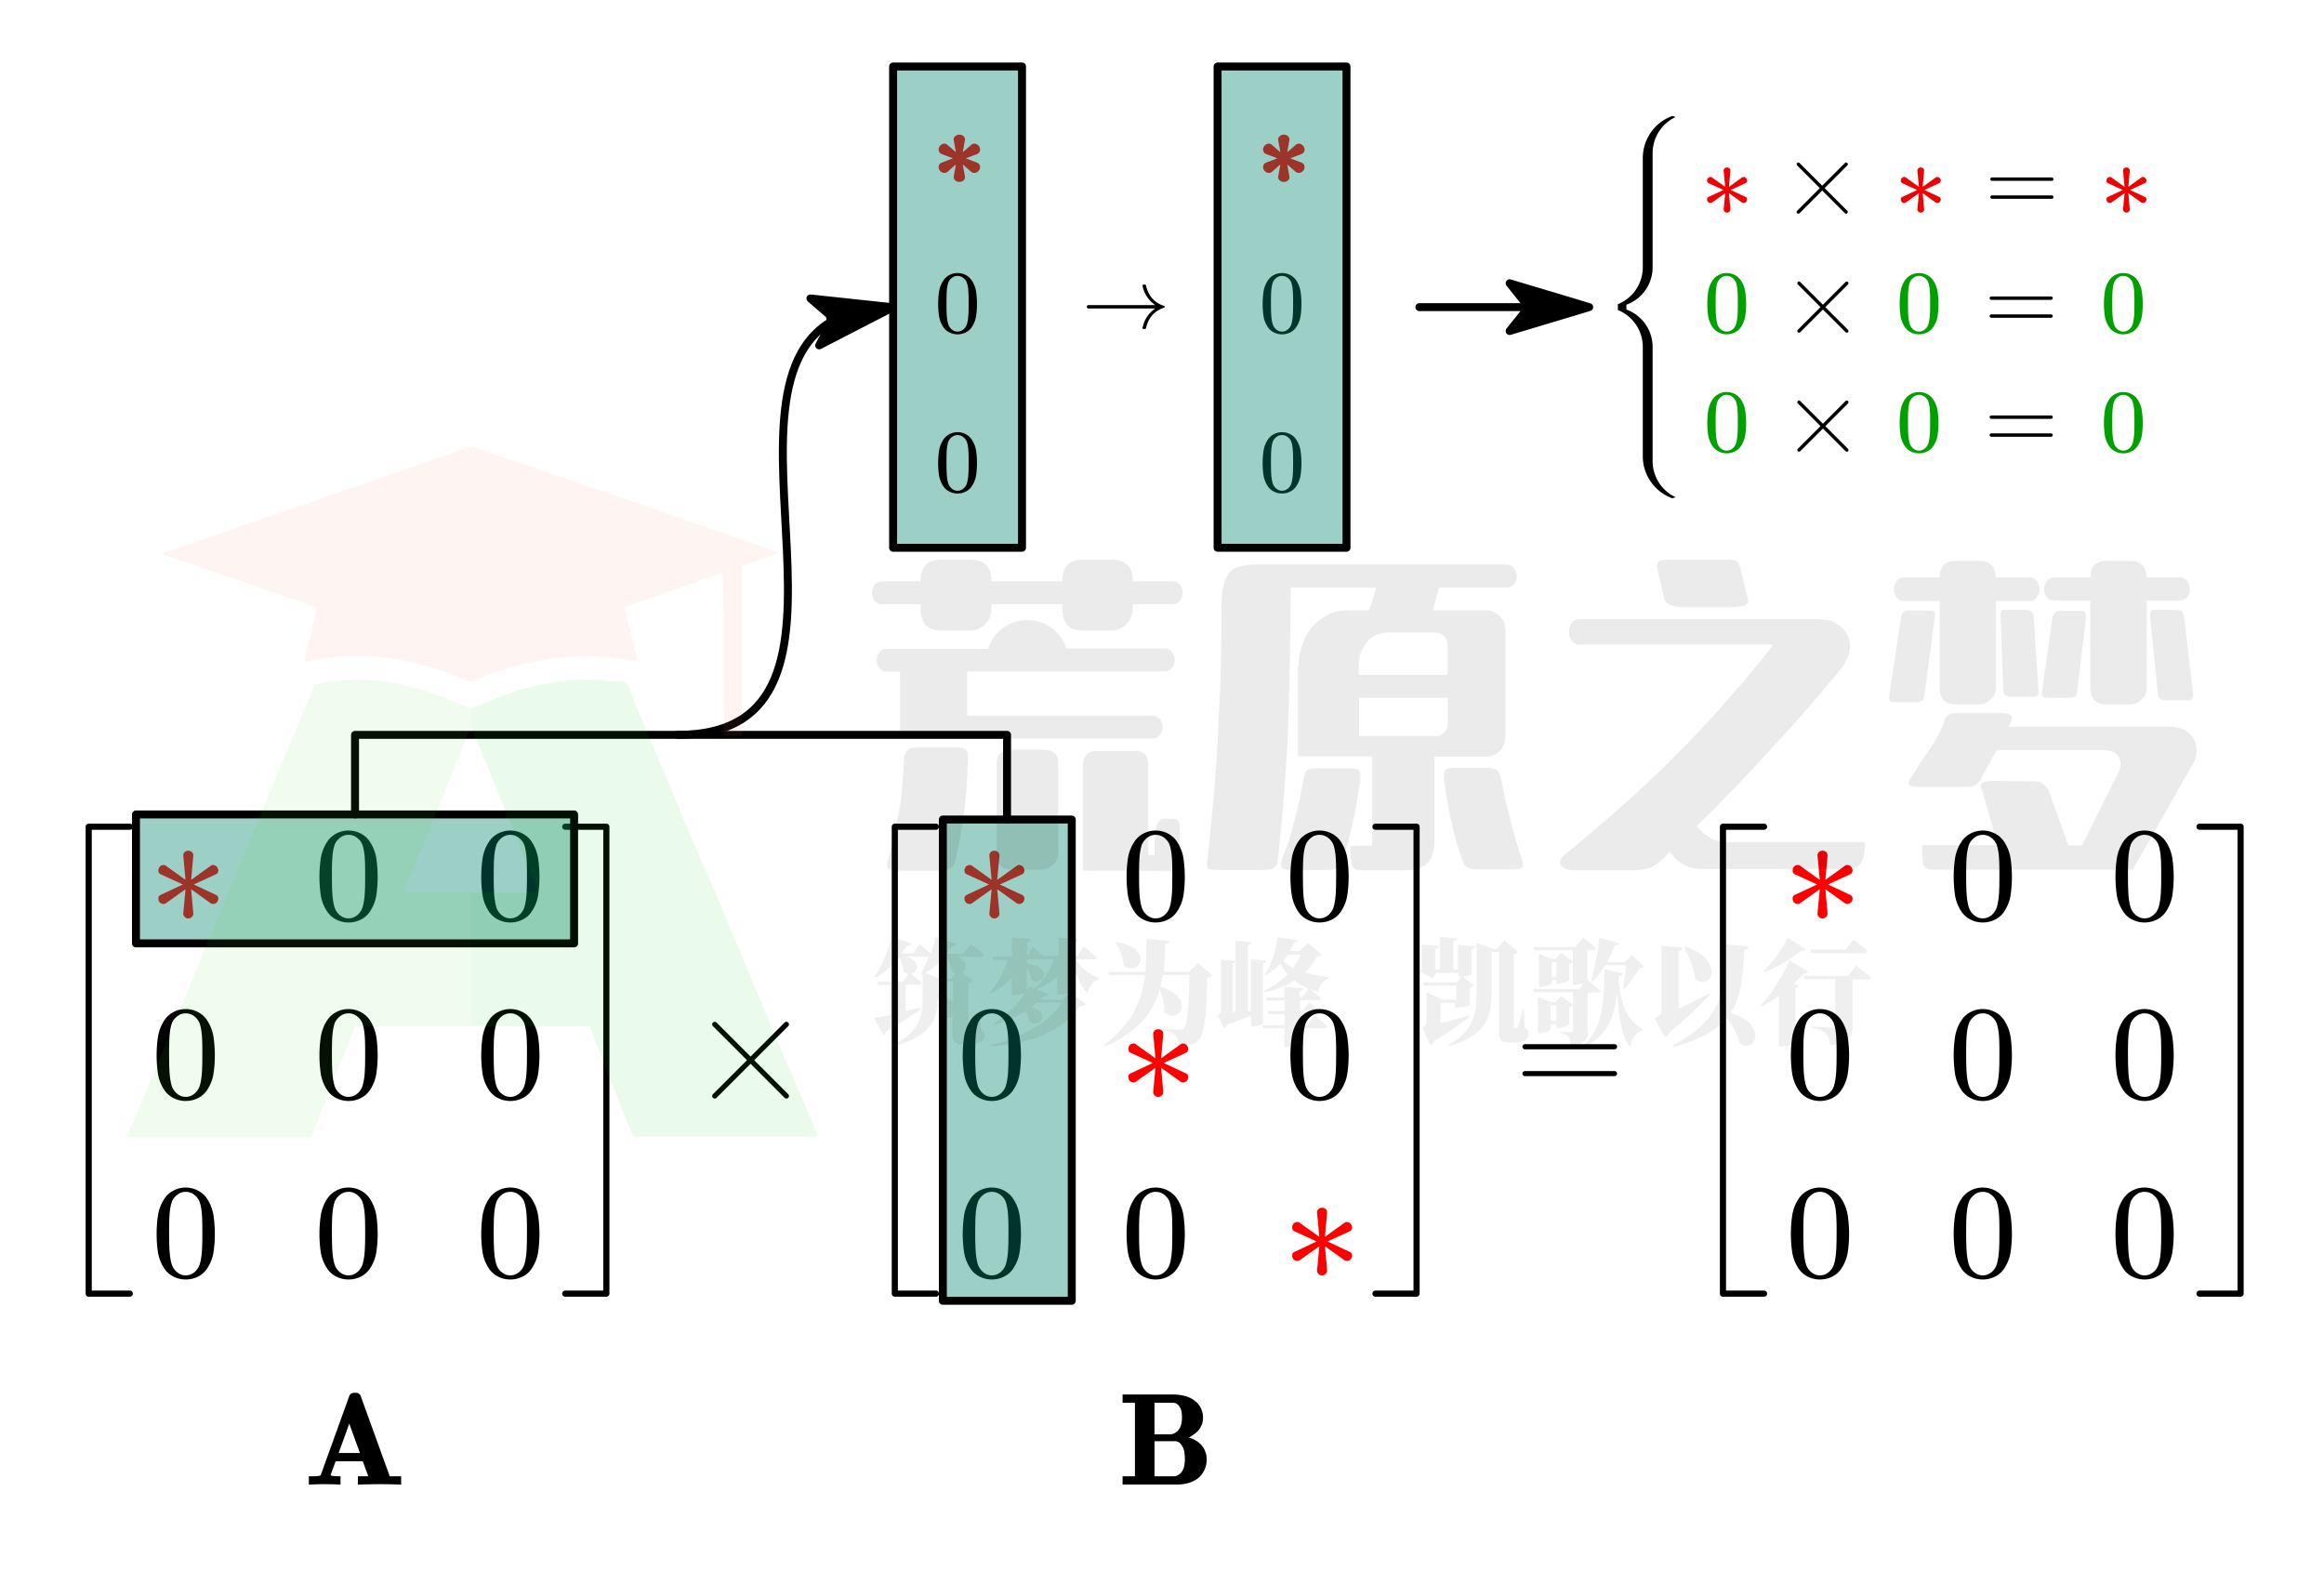 <svg xmlns="http://www.w3.org/2000/svg" xml:space="preserve" id="svg528" width="292" height="199" version="1.1"><defs id="defs16"><marker id="CustomMarker-01" markerHeight="9" markerUnits="strokeWidth" markerWidth="15" orient="auto-start-reverse" viewBox="-15 -4.5 15 9"><path id="path1" fill="#000" stroke="#000" stroke-linejoin="round" d="m0 0-10-3 2 2.5v1L-10 3Z"/></marker><marker id="CustomMarker-02" markerHeight="9" markerUnits="strokeWidth" markerWidth="15" orient="auto-start-reverse" viewBox="-15 -4.5 15 9"><path id="path2" fill="#000" stroke="#000" stroke-linejoin="round" d="m0 0-10-3 2 2.5v1L-10 3Z"/><!-- zhaokaifeng.com All rights reserved. File Compressed. --></marker><marker id="CustomMarker-03" markerHeight="9" markerUnits="strokeWidth" markerWidth="15" orient="auto-start-reverse" viewBox="-15 -4.5 15 9"><path id="path3" fill="#000" stroke="#000" stroke-linejoin="round" d="m0 0-10-3 2 2.5v1L-10 3Z"/></marker><marker id="CustomMarker-04" markerHeight="9" markerUnits="strokeWidth" markerWidth="15" orient="auto-start-reverse" viewBox="-15 -4.5 15 9"><path id="path4" fill="#000" stroke="#000" stroke-linejoin="round" d="m0 0-10-3 2 2.5v1L-10 3Z"/></marker><marker id="CustomMarker-05" markerHeight="9" markerUnits="strokeWidth" markerWidth="15" orient="auto-start-reverse" viewBox="-15 -4.5 15 9"><path id="path5" fill="#000" stroke="#000" stroke-linejoin="round" d="m0 0-10-3 2 2.5v1L-10 3Z"/></marker><marker id="CustomMarker-06" markerHeight="9" markerUnits="strokeWidth" markerWidth="15" orient="auto-start-reverse" viewBox="-15 -4.5 15 9"><path id="path6" fill="#000" stroke="#000" stroke-linejoin="round" d="m0 0-10-3 2 2.5v1L-10 3Z"/></marker><marker id="CustomMarker-07" markerHeight="9" markerUnits="strokeWidth" markerWidth="15" orient="auto-start-reverse" viewBox="-15 -4.5 15 9"><path id="path7" fill="#000" stroke="#000" stroke-linejoin="round" d="m0 0-10-3 2 2.5v1L-10 3Z"/></marker><marker id="CustomMarker-08" markerHeight="9" markerUnits="strokeWidth" markerWidth="15" orient="auto-start-reverse" viewBox="-15 -4.5 15 9"><path id="path8" fill="#000" stroke="#000" stroke-linejoin="round" d="m0 0-10-3 2 2.5v1L-10 3Z"/></marker><marker id="CustomMarker-09" markerHeight="9" markerUnits="strokeWidth" markerWidth="15" orient="auto-start-reverse" viewBox="-15 -4.5 15 9"><path id="path9" fill="#000" stroke="#000" stroke-linejoin="round" d="m0 0-10-3 2 2.5v1L-10 3Z"/></marker><marker id="CustomMarker-10" markerHeight="9" markerUnits="strokeWidth" markerWidth="15" orient="auto-start-reverse" viewBox="-15 -4.5 15 9"><path id="path10" fill="#000" stroke="#000" stroke-linejoin="round" d="m0 0-10-3 2 2.5v1L-10 3Z"/></marker><marker id="CustomMarker-11" markerHeight="9" markerUnits="strokeWidth" markerWidth="15" orient="auto-start-reverse" viewBox="-15 -4.5 15 9"><path id="path11" fill="#000" stroke="#000" stroke-linejoin="round" d="m0 0-10-3 2 2.5v1L-10 3Z"/></marker><marker id="CustomMarker-12" markerHeight="9" markerUnits="strokeWidth" markerWidth="15" orient="auto-start-reverse" viewBox="-15 -4.5 15 9"><path id="path12" fill="#000" stroke="#000" stroke-linejoin="round" d="m0 0-10-3 2 2.5v1L-10 3Z"/></marker><marker id="CustomMarker-13" markerHeight="9" markerUnits="strokeWidth" markerWidth="15" orient="auto-start-reverse" viewBox="-15 -4.5 15 9"><path id="path13" fill="#000" stroke="#000" stroke-linejoin="round" d="m0 0-10-3 2 2.5v1L-10 3Z"/></marker><marker id="CustomMarker-14" markerHeight="9" markerUnits="strokeWidth" markerWidth="15" orient="auto-start-reverse" viewBox="-15 -4.5 15 9"><path id="path14" fill="#000" stroke="#000" stroke-linejoin="round" d="m0 0-10-3 2 2.5v1L-10 3Z"/></marker><marker id="CustomMarker-15" markerHeight="9" markerUnits="strokeWidth" markerWidth="15" orient="auto-start-reverse" viewBox="-15 -4.5 15 9"><path id="path15" fill="#000" stroke="#000" stroke-linejoin="round" d="m0 0-10-3 2 2.5v1L-10 3Z"/></marker><marker id="CustomMarker-16" markerHeight="9" markerUnits="strokeWidth" markerWidth="15" orient="auto-start-reverse" viewBox="-15 -4.5 15 9"><path id="path16" fill="#000" stroke="#000" stroke-linejoin="round" d="m0 0-10-3 2 2.5v1L-10 3Z"/></marker></defs><path id="rect16" fill="#FFF" stroke="none" d="M0 0h292v199H0z"/><!-- zhaokaifeng.com All rights reserved. File Compressed. --><g id="g414" transform="translate(10.632 100.691)"><svg id="svg414" width="899.994" height="263.885" version="1.1"><path id="path383" fill="red" stroke="none" d="M16.694 12.58a.65.65 0 0 1-.544.311.56.56 0 0 1-.34-.113l-2.426-1.734.272 3.025v.037a.55.55 0 0 1-.165.396.62.62 0 0 1-.466.207.57.57 0 0 1-.466-.207.53.53 0 0 1-.165-.396v-.037l.282-3.025-2.436 1.734a.5.5 0 0 1-.33.113.654.654 0 0 1-.553-.31.8.8 0 0 1-.087-.359v-.132q.048-.244.32-.358l2.756-1.29L9.59 9.178a.49.49 0 0 1-.32-.387V8.69q0-.197.087-.358a.58.58 0 0 1 .398-.311q.068-.018.146-.028.204 0 .34.122l2.435 1.743-.282-3.043v-.038q0-.225.165-.396a.65.65 0 0 1 .466-.179q.282 0 .466.18a.53.53 0 0 1 .165.395v.038l-.272 3.043 2.426-1.743a.56.56 0 0 1 .34-.122q.078 0 .156.037a.55.55 0 0 1 .378.302.57.57 0 0 1 .116.358.3.3 0 0 1-.02.113.49.49 0 0 1-.32.377l-2.755 1.262 2.755 1.291q.274.114.32.34.02.066.02.15a.7.7 0 0 1-.106.358"/><path id="path384" fill="#000" stroke="none" d="M36.82 9.499q0 1.109-.155 2.205a5.1 5.1 0 0 1-.765 2.057q-.436.702-1.165 1.078a3.4 3.4 0 0 1-1.585.377q-.825 0-1.557-.377a2.93 2.93 0 0 1-1.17-1.078 5.1 5.1 0 0 1-.764-2.057 16 16 0 0 1-.155-2.205q0-1.123.155-2.243a5.3 5.3 0 0 1 .765-2.097q.435-.707 1.165-1.1a3.25 3.25 0 0 1 1.56-.393q.849 0 1.582.393t1.17 1.1q.608.977.764 2.097.154 1.12.154 2.243m-1.57-.27q0-.483-.008-1.023-.007-.537-.04-1.054a8 8 0 0 0-.114-.973 5 5 0 0 0-.203-.782 2.13 2.13 0 0 0-.697-.857 1.72 1.72 0 0 0-1.038-.335 1.67 1.67 0 0 0-1.018.339q-.456.339-.694.853a5 5 0 0 0-.202.782q-.083.458-.115.973-.031.517-.04 1.054a70 70 0 0 0 0 2.159q.009.596.04 1.154.032.558.115 1.058.084.5.202.838.222.563.686.924.463.362 1.026.361.587 0 1.05-.361.465-.36.685-.924.12-.337.203-.838t.114-1.058q.033-.558.04-1.154.008-.596.008-1.136"/><path id="path385" fill="#000" stroke="none" d="M57.148 9.499q0 1.109-.155 2.205a5.1 5.1 0 0 1-.764 2.057q-.436.702-1.166 1.078a3.4 3.4 0 0 1-1.585.377q-.824 0-1.557-.377a2.93 2.93 0 0 1-1.169-1.078 5.1 5.1 0 0 1-.765-2.057 16 16 0 0 1-.154-2.205q0-1.123.154-2.243a5.3 5.3 0 0 1 .765-2.097q.435-.707 1.165-1.1a3.25 3.25 0 0 1 1.561-.393q.849 0 1.581.393.735.393 1.17 1.1.61.977.764 2.097t.155 2.243m-1.57-.27q0-.483-.007-1.023-.01-.537-.04-1.054a8 8 0 0 0-.115-.973 5 5 0 0 0-.202-.782 2.13 2.13 0 0 0-.697-.857 1.72 1.72 0 0 0-1.039-.335 1.67 1.67 0 0 0-1.018.339q-.456.339-.694.853a5 5 0 0 0-.202.782q-.082.458-.115.973-.03.517-.04 1.054a70 70 0 0 0 0 2.159q.01.596.04 1.154.033.558.115 1.058.084.5.202.838.222.563.686.924t1.026.361q.588 0 1.05-.361.465-.36.686-.924.12-.337.202-.838.084-.5.115-1.058.03-.558.04-1.154.007-.596.007-1.136"/><path id="path386" fill="#000" stroke="none" d="M16.362 31.927q0 1.11-.155 2.205a5.1 5.1 0 0 1-.764 2.058q-.436.701-1.165 1.077a3.4 3.4 0 0 1-1.586.377q-.823 0-1.557-.377a2.93 2.93 0 0 1-1.169-1.077 5.1 5.1 0 0 1-.765-2.058 16 16 0 0 1-.154-2.205q0-1.123.154-2.242a5.3 5.3 0 0 1 .765-2.097q.436-.708 1.165-1.1a3.25 3.25 0 0 1 1.561-.393q.849 0 1.582.393a3.03 3.03 0 0 1 1.169 1.1q.61.977.764 2.097t.155 2.242m-1.57-.269q0-.485-.007-1.023-.008-.538-.04-1.054a8 8 0 0 0-.115-.973 5 5 0 0 0-.202-.782 2.13 2.13 0 0 0-.697-.857 1.72 1.72 0 0 0-1.039-.335q-.562 0-1.018.339t-.694.853a5 5 0 0 0-.202.782q-.082.458-.114.973-.033.516-.04 1.054a70 70 0 0 0 0 2.159q.007.596.04 1.154.031.558.114 1.058.084.5.202.838.223.563.686.924t1.026.36q.588.002 1.05-.36.465-.361.686-.924.12-.338.202-.838.084-.5.115-1.058.032-.558.04-1.154t.008-1.136"/><path id="path387" fill="#000" stroke="none" d="M36.82 31.927q0 1.11-.155 2.205a5.1 5.1 0 0 1-.765 2.058q-.436.701-1.165 1.077a3.4 3.4 0 0 1-1.585.377q-.825 0-1.557-.377a2.93 2.93 0 0 1-1.17-1.077 5.1 5.1 0 0 1-.764-2.058 16 16 0 0 1-.155-2.205q0-1.123.155-2.242a5.3 5.3 0 0 1 .765-2.097q.435-.708 1.165-1.1a3.25 3.25 0 0 1 1.56-.393q.849 0 1.582.393t1.17 1.1q.608.977.764 2.097.154 1.12.154 2.242m-1.57-.269q0-.485-.008-1.023-.007-.538-.04-1.054a8 8 0 0 0-.114-.973 5 5 0 0 0-.203-.782 2.13 2.13 0 0 0-.697-.857 1.72 1.72 0 0 0-1.038-.335 1.67 1.67 0 0 0-1.018.339q-.456.339-.694.853a5 5 0 0 0-.202.782q-.083.458-.115.973-.031.516-.04 1.054a70 70 0 0 0 0 2.159q.009.596.04 1.154.032.558.115 1.058.084.5.202.838.222.563.686.924.463.361 1.026.36.587.002 1.05-.36.465-.361.685-.924.12-.338.203-.838t.114-1.058.04-1.154.008-1.136"/><path id="path388" fill="#000" stroke="none" d="M57.148 31.927q0 1.11-.155 2.205a5.1 5.1 0 0 1-.764 2.058q-.436.701-1.166 1.077a3.4 3.4 0 0 1-1.585.377q-.824 0-1.557-.377a2.93 2.93 0 0 1-1.169-1.077 5.1 5.1 0 0 1-.765-2.058 16 16 0 0 1-.154-2.205q0-1.123.154-2.242a5.3 5.3 0 0 1 .765-2.097q.435-.708 1.165-1.1a3.25 3.25 0 0 1 1.561-.393q.849 0 1.581.393.735.393 1.17 1.1.61.977.764 2.097t.155 2.242m-1.57-.269q0-.485-.007-1.023-.01-.538-.04-1.054a8 8 0 0 0-.115-.973 5 5 0 0 0-.202-.782 2.13 2.13 0 0 0-.697-.857 1.72 1.72 0 0 0-1.039-.335 1.67 1.67 0 0 0-1.018.339q-.456.339-.694.853a5 5 0 0 0-.202.782q-.082.458-.115.973-.03.516-.04 1.054a70 70 0 0 0 0 2.159q.01.596.04 1.154.033.558.115 1.058.084.5.202.838.222.563.686.924t1.026.36q.588.002 1.05-.36.465-.361.686-.924.12-.338.202-.838.084-.5.115-1.058.03-.558.04-1.154.007-.596.007-1.136"/><path id="path389" fill="#000" stroke="none" d="M16.362 54.356q0 1.11-.155 2.205a5.1 5.1 0 0 1-.764 2.058q-.436.7-1.165 1.077a3.4 3.4 0 0 1-1.586.377q-.823 0-1.557-.377a2.93 2.93 0 0 1-1.169-1.077 5.1 5.1 0 0 1-.765-2.058 16 16 0 0 1-.154-2.205q0-1.123.154-2.242a5.3 5.3 0 0 1 .765-2.097q.436-.708 1.165-1.1a3.25 3.25 0 0 1 1.561-.393q.849 0 1.582.393.732.392 1.169 1.1.61.977.764 2.097t.155 2.242m-1.57-.27q0-.483-.007-1.022a23 23 0 0 0-.04-1.054 8 8 0 0 0-.115-.974 5 5 0 0 0-.202-.781 2.13 2.13 0 0 0-.697-.858 1.72 1.72 0 0 0-1.039-.335 1.67 1.67 0 0 0-1.018.34q-.456.338-.694.853a5 5 0 0 0-.202.781q-.082.459-.114.974-.033.516-.04 1.054a70 70 0 0 0 0 2.158q.007.597.04 1.154.031.559.114 1.059.084.5.202.838.223.563.686.923.464.362 1.026.362.588 0 1.05-.361.465-.362.686-.924.12-.338.202-.839.084-.5.115-1.057.032-.558.04-1.155.008-.595.008-1.135"/><path id="path390" fill="#000" stroke="none" d="M36.82 54.356q0 1.11-.155 2.205a5.1 5.1 0 0 1-.765 2.058q-.436.7-1.165 1.077a3.4 3.4 0 0 1-1.585.377q-.825 0-1.557-.377a2.93 2.93 0 0 1-1.17-1.077 5.1 5.1 0 0 1-.764-2.058 16 16 0 0 1-.155-2.205q0-1.123.155-2.242a5.3 5.3 0 0 1 .765-2.097q.435-.708 1.165-1.1a3.25 3.25 0 0 1 1.56-.393q.849 0 1.582.393.733.392 1.17 1.1.608.977.764 2.097.154 1.12.154 2.242m-1.57-.27q0-.483-.008-1.022-.007-.538-.04-1.054a8 8 0 0 0-.114-.974 5 5 0 0 0-.203-.781 2.13 2.13 0 0 0-.697-.858 1.72 1.72 0 0 0-1.038-.335 1.67 1.67 0 0 0-1.018.34q-.456.338-.694.853a5 5 0 0 0-.202.781q-.083.459-.115.974-.031.516-.04 1.054a70 70 0 0 0 0 2.158q.009.597.04 1.154.032.559.115 1.059.084.5.202.838.222.563.686.923.463.362 1.026.362.587 0 1.05-.361.465-.362.685-.924.12-.338.203-.839t.114-1.057.04-1.155q.008-.595.008-1.135"/><path id="path391" fill="#000" stroke="none" d="M57.148 54.356q0 1.11-.155 2.205a5.1 5.1 0 0 1-.764 2.058q-.436.7-1.166 1.077a3.4 3.4 0 0 1-1.585.377q-.824 0-1.557-.377a2.93 2.93 0 0 1-1.169-1.077 5.1 5.1 0 0 1-.765-2.058 16 16 0 0 1-.154-2.205q0-1.123.154-2.242a5.3 5.3 0 0 1 .765-2.097q.435-.708 1.165-1.1a3.25 3.25 0 0 1 1.561-.393q.849 0 1.581.393.735.392 1.17 1.1.61.977.764 2.097t.155 2.242m-1.57-.27q0-.483-.007-1.022-.01-.538-.04-1.054a8 8 0 0 0-.115-.974 5 5 0 0 0-.202-.781 2.13 2.13 0 0 0-.697-.858 1.72 1.72 0 0 0-1.039-.335 1.67 1.67 0 0 0-1.018.34q-.456.338-.694.853a5 5 0 0 0-.202.781 8 8 0 0 0-.115.974q-.03.516-.04 1.054a70 70 0 0 0 0 2.158q.01.597.04 1.154.033.559.115 1.059.084.5.202.838.222.563.686.923.464.362 1.026.362.588 0 1.05-.361.465-.362.686-.924.12-.338.202-.839.084-.5.115-1.057.03-.558.04-1.155.007-.595.007-1.135"/><path id="polyline391" fill="none" stroke="#000" stroke-linecap="round" stroke-linejoin="round" stroke-width=".772" d="M2.222-29.334h-5.165v58.668h5.165" transform="translate(3.457 32.518)"/><path id="polyline392" fill="none" stroke="#000" stroke-linecap="round" stroke-linejoin="round" stroke-width=".772" d="M2.222-29.334h-5.165v58.668h5.165" transform="rotate(180 31.305 16.259)"/><path id="polyline393" fill="none" stroke="#000" stroke-linecap="round" stroke-linejoin="round" stroke-width=".643" d="m-4.502-4.502 9.004 9.004" transform="translate(83.676 32.518)"/><path id="polyline394" fill="none" stroke="#000" stroke-linecap="round" stroke-linejoin="round" stroke-width=".643" d="m4.502-4.502-9.004 9.004" transform="translate(83.676 32.518)"/><path id="path394" fill="red" stroke="none" d="M117.978 12.58a.66.66 0 0 1-.544.311.56.56 0 0 1-.339-.113l-2.426-1.734.271 3.025v.037a.55.55 0 0 1-.165.396.61.61 0 0 1-.466.207.57.57 0 0 1-.465-.207.53.53 0 0 1-.165-.396v-.037l.281-3.025-2.435 1.734a.5.5 0 0 1-.331.113.655.655 0 0 1-.553-.31.8.8 0 0 1-.087-.359v-.132q.048-.244.32-.358l2.756-1.29-2.756-1.263a.49.49 0 0 1-.32-.387V8.69q0-.197.087-.358a.58.58 0 0 1 .398-.311q.069-.018.146-.028.204 0 .34.122l2.435 1.743-.281-3.043v-.038q0-.225.165-.396a.65.65 0 0 1 .465-.179q.282 0 .466.18a.53.53 0 0 1 .165.395v.038l-.271 3.043 2.426-1.743a.56.56 0 0 1 .339-.122.4.4 0 0 1 .156.037.55.55 0 0 1 .378.302q.117.151.117.358a.3.3 0 0 1-.02.113.49.49 0 0 1-.32.377l-2.756 1.262 2.756 1.291q.272.114.32.34.02.066.02.15 0 .18-.107.358"/><!-- zhaokaifeng.com All rights reserved. File Compressed. --><path id="path395" fill="#000" stroke="none" d="M138.233 9.499q0 1.109-.155 2.205a5.15 5.15 0 0 1-.764 2.057q-.437.702-1.166 1.078a3.4 3.4 0 0 1-1.585.377 3.36 3.36 0 0 1-1.557-.377 2.9 2.9 0 0 1-1.169-1.078 5.1 5.1 0 0 1-.765-2.057 16 16 0 0 1-.155-2.205q0-1.123.155-2.243a5.3 5.3 0 0 1 .765-2.097q.436-.707 1.165-1.1a3.25 3.25 0 0 1 1.561-.393 3.3 3.3 0 0 1 1.581.393q.733.393 1.17 1.1.61.977.764 2.097t.155 2.243m-1.57-.27q0-.483-.007-1.023-.009-.537-.04-1.054a8 8 0 0 0-.115-.973 5 5 0 0 0-.202-.782 2.13 2.13 0 0 0-.698-.857 1.72 1.72 0 0 0-1.038-.335 1.67 1.67 0 0 0-1.018.339q-.456.339-.694.853a5 5 0 0 0-.202.782 8 8 0 0 0-.115.973q-.031.517-.039 1.054a74 74 0 0 0 0 2.159q.007.596.039 1.154t.115 1.058.202.838q.222.563.686.924t1.026.361q.588 0 1.05-.361.464-.36.686-.924.118-.337.202-.838t.115-1.058q.031-.558.04-1.154.007-.596.007-1.136"/><path id="path396" fill="#000" stroke="none" d="M158.819 9.499q0 1.109-.154 2.205a5.1 5.1 0 0 1-.765 2.057 2.93 2.93 0 0 1-1.165 1.078 3.4 3.4 0 0 1-1.585.377 3.35 3.35 0 0 1-1.557-.377 2.93 2.93 0 0 1-1.17-1.078 5.15 5.15 0 0 1-.764-2.057 16 16 0 0 1-.155-2.205q0-1.123.155-2.243a5.3 5.3 0 0 1 .764-2.097q.437-.707 1.166-1.1a3.25 3.25 0 0 1 1.561-.393q.847 0 1.581.393t1.169 1.1q.61.977.765 2.097.154 1.12.154 2.243m-1.569-.27q0-.483-.008-1.023a22 22 0 0 0-.04-1.054 8 8 0 0 0-.115-.973 4.7 4.7 0 0 0-.202-.782 2.13 2.13 0 0 0-.697-.857 1.72 1.72 0 0 0-1.038-.335 1.67 1.67 0 0 0-1.018.339q-.457.339-.694.853a5 5 0 0 0-.202.782q-.084.458-.115.973-.031.517-.04 1.054a74 74 0 0 0 0 2.159q.009.596.04 1.154t.115 1.058.202.838q.222.563.685.924.465.362 1.027.361.587 0 1.05-.361.464-.36.685-.924.12-.337.202-.838.084-.5.115-1.058.032-.558.04-1.154t.008-1.136"/><path id="path397" fill="#000" stroke="none" d="M117.646 31.927q0 1.11-.154 2.205a5.1 5.1 0 0 1-.765 2.058 2.94 2.94 0 0 1-1.165 1.077 3.4 3.4 0 0 1-1.585.377q-.825 0-1.558-.377a2.93 2.93 0 0 1-1.169-1.077 5.15 5.15 0 0 1-.764-2.058 16 16 0 0 1-.155-2.205q0-1.123.155-2.242a5.3 5.3 0 0 1 .764-2.097 3.04 3.04 0 0 1 1.166-1.1 3.25 3.25 0 0 1 1.561-.393q.847 0 1.581.393.732.393 1.169 1.1.61.977.765 2.097.154 1.12.154 2.242m-1.569-.269q0-.485-.008-1.023t-.04-1.054a8 8 0 0 0-.115-.973 4.7 4.7 0 0 0-.202-.782 2.13 2.13 0 0 0-.697-.857 1.72 1.72 0 0 0-1.038-.335q-.563 0-1.018.339a2.2 2.2 0 0 0-.694.853 5 5 0 0 0-.202.782q-.084.458-.115.973-.031.516-.04 1.054a74 74 0 0 0 0 2.159q.009.596.04 1.154t.115 1.058q.083.5.202.838.222.563.685.924.465.361 1.027.36.587.002 1.05-.36.464-.361.685-.924.12-.338.202-.838.084-.5.115-1.058.032-.558.04-1.154t.008-1.136"/><path id="path398" fill="red" stroke="none" d="M138.564 35.009a.65.65 0 0 1-.543.31.56.56 0 0 1-.34-.112l-2.426-1.734.272 3.025v.037a.55.55 0 0 1-.165.396.62.62 0 0 1-.466.207.57.57 0 0 1-.466-.207.53.53 0 0 1-.165-.396v-.037l.282-3.025-2.436 1.734a.5.5 0 0 1-.33.113.651.651 0 0 1-.553-.31.8.8 0 0 1-.087-.36v-.131q.049-.244.319-.358l2.757-1.29-2.757-1.263a.49.49 0 0 1-.319-.387v-.103a.74.74 0 0 1 .087-.358.58.58 0 0 1 .398-.311q.068-.018.145-.029.204.002.34.123l2.436 1.743-.282-3.043v-.038q0-.225.165-.396a.65.65 0 0 1 .466-.179q.282 0 .466.18a.53.53 0 0 1 .165.395v.038l-.272 3.043 2.426-1.743a.57.57 0 0 1 .34-.123q.078.001.155.038a.55.55 0 0 1 .378.302q.117.15.117.358a.3.3 0 0 1-.019.113.49.49 0 0 1-.321.377l-2.756 1.262 2.756 1.29q.273.115.321.34a.5.5 0 0 1 .019.15q0 .18-.107.359"/><path id="path399" fill="#000" stroke="none" d="M158.819 31.927q0 1.11-.154 2.205a5.1 5.1 0 0 1-.765 2.058 2.93 2.93 0 0 1-1.165 1.077 3.4 3.4 0 0 1-1.585.377 3.35 3.35 0 0 1-1.557-.377 2.93 2.93 0 0 1-1.17-1.077 5.15 5.15 0 0 1-.764-2.058 16 16 0 0 1-.155-2.205q0-1.123.155-2.242a5.3 5.3 0 0 1 .764-2.097q.437-.708 1.166-1.1a3.25 3.25 0 0 1 1.561-.393q.847 0 1.581.393t1.169 1.1q.61.977.765 2.097.154 1.12.154 2.242m-1.569-.269q0-.485-.008-1.023t-.04-1.054a8 8 0 0 0-.115-.973 4.7 4.7 0 0 0-.202-.782 2.13 2.13 0 0 0-.697-.857 1.72 1.72 0 0 0-1.038-.335 1.67 1.67 0 0 0-1.018.339 2.2 2.2 0 0 0-.694.853 5 5 0 0 0-.202.782q-.084.458-.115.973-.031.516-.04 1.054a74 74 0 0 0 0 2.159q.009.596.04 1.154t.115 1.058.202.838q.222.563.685.924.465.361 1.027.36.587.002 1.05-.36.464-.361.685-.924.12-.338.202-.838.084-.5.115-1.058.032-.558.04-1.154t.008-1.136"/><path id="path400" fill="#000" stroke="none" d="M117.646 54.356q0 1.11-.154 2.205a5.1 5.1 0 0 1-.765 2.058 2.94 2.94 0 0 1-1.165 1.077 3.4 3.4 0 0 1-1.585.377q-.825 0-1.558-.377a2.93 2.93 0 0 1-1.169-1.077 5.15 5.15 0 0 1-.764-2.058 16 16 0 0 1-.155-2.205q0-1.123.155-2.242a5.3 5.3 0 0 1 .764-2.097 3.04 3.04 0 0 1 1.166-1.1 3.25 3.25 0 0 1 1.561-.393q.847 0 1.581.393a3.04 3.04 0 0 1 1.169 1.1q.61.977.765 2.097.154 1.12.154 2.242m-1.569-.27q0-.483-.008-1.022-.008-.538-.04-1.054a8 8 0 0 0-.115-.974 4.7 4.7 0 0 0-.202-.781 2.13 2.13 0 0 0-.697-.858 1.72 1.72 0 0 0-1.038-.335q-.563 0-1.018.34-.456.338-.694.853a5 5 0 0 0-.202.781q-.084.459-.115.974-.031.516-.04 1.054a74 74 0 0 0 0 2.158q.009.597.04 1.154.031.559.115 1.059.083.5.202.838.222.563.685.923.465.362 1.027.362.587 0 1.05-.361.464-.362.685-.924.12-.338.202-.839.084-.5.115-1.057.032-.558.04-1.155.008-.595.008-1.135"/><path id="path401" fill="#000" stroke="none" d="M138.233 54.356q0 1.11-.155 2.205a5.15 5.15 0 0 1-.764 2.058q-.437.7-1.166 1.077a3.4 3.4 0 0 1-1.585.377 3.36 3.36 0 0 1-1.557-.377 2.9 2.9 0 0 1-1.169-1.077 5.1 5.1 0 0 1-.765-2.058 16 16 0 0 1-.155-2.205q0-1.123.155-2.242a5.3 5.3 0 0 1 .765-2.097q.436-.708 1.165-1.1a3.25 3.25 0 0 1 1.561-.393 3.3 3.3 0 0 1 1.581.393q.733.392 1.17 1.1.61.977.764 2.097t.155 2.242m-1.57-.27q0-.483-.007-1.022-.009-.538-.04-1.054a8 8 0 0 0-.115-.974 5 5 0 0 0-.202-.781 2.13 2.13 0 0 0-.698-.858 1.72 1.72 0 0 0-1.038-.335 1.67 1.67 0 0 0-1.018.34q-.456.338-.694.853a5 5 0 0 0-.202.781 8 8 0 0 0-.115.974q-.031.516-.039 1.054a74 74 0 0 0 0 2.158q.007.597.039 1.154.032.559.115 1.059.084.5.202.838.222.563.686.923.464.362 1.026.362.588 0 1.05-.361.464-.362.686-.924.118-.338.202-.839t.115-1.057.04-1.155q.007-.595.007-1.135"/><path id="path402" fill="red" stroke="none" d="M159.151 57.438a.65.65 0 0 1-.543.31.56.56 0 0 1-.34-.112l-2.426-1.734.271 3.024v.038a.55.55 0 0 1-.165.396.61.61 0 0 1-.466.207.57.57 0 0 1-.465-.207.53.53 0 0 1-.165-.396v-.038l.281-3.024-2.435 1.733a.5.5 0 0 1-.331.114.657.657 0 0 1-.553-.31.8.8 0 0 1-.087-.36v-.131q.049-.244.32-.358l2.756-1.291-2.756-1.263a.49.49 0 0 1-.32-.386v-.104q0-.196.087-.358a.58.58 0 0 1 .398-.31q.068-.018.146-.029.204 0 .34.123l2.435 1.743-.281-3.044v-.037q0-.225.165-.396a.65.65 0 0 1 .465-.179q.282 0 .466.179a.53.53 0 0 1 .165.396v.037l-.271 3.044 2.426-1.743a.56.56 0 0 1 .34-.123q.077 0 .155.038a.55.55 0 0 1 .378.301q.117.152.117.358a.3.3 0 0 1-.02.113.49.49 0 0 1-.32.377l-2.756 1.263 2.756 1.29q.272.115.32.34.02.068.02.15 0 .18-.107.359"/><path id="polyline402" fill="none" stroke="#000" stroke-linecap="round" stroke-linejoin="round" stroke-width=".772" d="M2.222-29.334h-5.165v58.668h5.165" transform="translate(104.741 32.518)"/><path id="polyline403" fill="none" stroke="#000" stroke-linecap="round" stroke-linejoin="round" stroke-width=".772" d="M2.222-29.334h-5.165v58.668h5.165" transform="rotate(180 82.205 16.259)"/><path id="polyline404" fill="none" stroke="#000" stroke-linecap="round" stroke-linejoin="round" stroke-width=".643" d="M-5.628-1.688H5.628" transform="translate(186.602 32.518)"/><path id="polyline405" fill="none" stroke="#000" stroke-linecap="round" stroke-linejoin="round" stroke-width=".643" d="M-5.628 1.688H5.628" transform="translate(186.602 32.518)"/><path id="path405" fill="red" stroke="none" d="M222.03 12.58a.66.66 0 0 1-.544.311.56.56 0 0 1-.34-.113l-2.426-1.734.272 3.025v.037a.55.55 0 0 1-.165.396.62.62 0 0 1-.466.207.57.57 0 0 1-.466-.207.53.53 0 0 1-.165-.396v-.037l.282-3.025-2.436 1.734a.5.5 0 0 1-.33.113.655.655 0 0 1-.553-.31.8.8 0 0 1-.087-.359v-.132q.048-.244.32-.358l2.756-1.29-2.756-1.263a.49.49 0 0 1-.32-.387V8.69a.74.74 0 0 1 .087-.358.58.58 0 0 1 .398-.311q.068-.018.146-.028a.5.5 0 0 1 .339.122l2.436 1.743-.282-3.043v-.038q0-.225.165-.396a.65.65 0 0 1 .466-.179q.282 0 .466.18a.53.53 0 0 1 .165.395v.038l-.272 3.043 2.426-1.743a.57.57 0 0 1 .34-.122.4.4 0 0 1 .156.037.55.55 0 0 1 .378.302q.116.151.116.358a.3.3 0 0 1-.019.113.49.49 0 0 1-.32.377l-2.756 1.262 2.756 1.291q.272.114.32.34a.5.5 0 0 1 .019.15q0 .18-.106.358"/><path id="path406" fill="#000" stroke="none" d="M242.155 9.499q0 1.109-.154 2.205a5.1 5.1 0 0 1-.765 2.057 2.93 2.93 0 0 1-1.165 1.078 3.4 3.4 0 0 1-1.585.377 3.35 3.35 0 0 1-1.557-.377 2.9 2.9 0 0 1-1.169-1.078 5.1 5.1 0 0 1-.765-2.057 16 16 0 0 1-.155-2.205q0-1.123.155-2.243a5.3 5.3 0 0 1 .765-2.097q.436-.707 1.165-1.1a3.25 3.25 0 0 1 1.561-.393q.848 0 1.581.393.734.393 1.169 1.1.61.977.765 2.097.154 1.12.154 2.243m-1.569-.27q0-.483-.008-1.023-.007-.537-.04-1.054a8 8 0 0 0-.115-.973 4.7 4.7 0 0 0-.202-.782 2.13 2.13 0 0 0-.697-.857 1.72 1.72 0 0 0-1.038-.335 1.67 1.67 0 0 0-1.018.339q-.456.339-.694.853a5 5 0 0 0-.202.782 8 8 0 0 0-.115.973q-.031.517-.04 1.054a74 74 0 0 0 0 2.159q.009.596.04 1.154.032.558.115 1.058.084.5.202.838.222.563.686.924t1.026.361q.587 0 1.05-.361.464-.36.685-.924.12-.337.202-.838.084-.5.115-1.058.033-.558.04-1.154.008-.596.008-1.136"/><path id="path407" fill="#000" stroke="none" d="M262.484 9.499q0 1.109-.155 2.205a5.15 5.15 0 0 1-.764 2.057 2.93 2.93 0 0 1-1.166 1.078 3.4 3.4 0 0 1-1.585.377 3.36 3.36 0 0 1-1.557-.377 2.9 2.9 0 0 1-1.169-1.078 5.1 5.1 0 0 1-.765-2.057 16 16 0 0 1-.154-2.205q0-1.123.154-2.243a5.3 5.3 0 0 1 .765-2.097q.435-.707 1.165-1.1a3.25 3.25 0 0 1 1.561-.393 3.3 3.3 0 0 1 1.581.393q.733.393 1.17 1.1.61.977.764 2.097t.155 2.243m-1.57-.27q0-.483-.007-1.023-.009-.537-.04-1.054a8 8 0 0 0-.115-.973 5 5 0 0 0-.202-.782 2.14 2.14 0 0 0-.697-.857 1.73 1.73 0 0 0-1.039-.335 1.67 1.67 0 0 0-1.018.339q-.456.339-.694.853a5 5 0 0 0-.202.782 8 8 0 0 0-.115.973q-.031.517-.039 1.054a74 74 0 0 0 0 2.159q.007.596.039 1.154t.115 1.058q.084.5.202.838.222.563.686.924t1.026.361q.588 0 1.051-.361.463-.36.685-.924.119-.337.202-.838t.115-1.058q.031-.558.04-1.154.007-.596.007-1.136"/><path id="path408" fill="#000" stroke="none" d="M221.698 31.927q0 1.11-.155 2.205a5.1 5.1 0 0 1-.764 2.058 2.93 2.93 0 0 1-1.166 1.077 3.4 3.4 0 0 1-1.585.377 3.36 3.36 0 0 1-1.557-.377 2.93 2.93 0 0 1-1.169-1.077 5.1 5.1 0 0 1-.764-2.058 16 16 0 0 1-.155-2.205q0-1.123.155-2.242a5.3 5.3 0 0 1 .764-2.097 3.04 3.04 0 0 1 1.165-1.1 3.26 3.26 0 0 1 1.561-.393q.849 0 1.582.393.732.393 1.169 1.1.61.977.764 2.097t.155 2.242m-1.569-.269q0-.485-.008-1.023t-.04-1.054a8 8 0 0 0-.115-.973 5 5 0 0 0-.202-.782 2.13 2.13 0 0 0-.697-.857 1.73 1.73 0 0 0-1.039-.335 1.67 1.67 0 0 0-1.018.339q-.456.339-.694.853a5 5 0 0 0-.202.782q-.082.458-.115.973-.032.516-.039 1.054a74 74 0 0 0 0 2.159q.007.596.039 1.154.033.558.115 1.058.084.5.202.838.223.563.686.924t1.026.36q.588.002 1.051-.36.463-.361.685-.924.119-.338.202-.838t.115-1.058.04-1.154.008-1.136"/><path id="path409" fill="#000" stroke="none" d="M242.155 31.927q0 1.11-.154 2.205a5.1 5.1 0 0 1-.765 2.058 2.93 2.93 0 0 1-1.165 1.077 3.4 3.4 0 0 1-1.585.377 3.35 3.35 0 0 1-1.557-.377 2.9 2.9 0 0 1-1.169-1.077 5.1 5.1 0 0 1-.765-2.058 16 16 0 0 1-.155-2.205q0-1.123.155-2.242a5.3 5.3 0 0 1 .765-2.097q.436-.708 1.165-1.1a3.25 3.25 0 0 1 1.561-.393q.848 0 1.581.393.734.393 1.169 1.1.61.977.765 2.097.154 1.12.154 2.242m-1.569-.269q0-.485-.008-1.023-.007-.538-.04-1.054a8 8 0 0 0-.115-.973 4.7 4.7 0 0 0-.202-.782 2.13 2.13 0 0 0-.697-.857 1.72 1.72 0 0 0-1.038-.335 1.67 1.67 0 0 0-1.018.339q-.456.339-.694.853a5 5 0 0 0-.202.782 8 8 0 0 0-.115.973q-.031.516-.04 1.054a74 74 0 0 0 0 2.159q.009.596.04 1.154.032.558.115 1.058.084.5.202.838.222.563.686.924t1.026.36q.587.002 1.05-.36.464-.361.685-.924.12-.338.202-.838.084-.5.115-1.058.033-.558.04-1.154.008-.596.008-1.136"/><path id="path410" fill="#000" stroke="none" d="M262.484 31.927q0 1.11-.155 2.205a5.15 5.15 0 0 1-.764 2.058 2.93 2.93 0 0 1-1.166 1.077 3.4 3.4 0 0 1-1.585.377 3.36 3.36 0 0 1-1.557-.377 2.9 2.9 0 0 1-1.169-1.077 5.1 5.1 0 0 1-.765-2.058 16 16 0 0 1-.154-2.205q0-1.123.154-2.242a5.3 5.3 0 0 1 .765-2.097q.435-.708 1.165-1.1a3.25 3.25 0 0 1 1.561-.393 3.3 3.3 0 0 1 1.581.393q.733.393 1.17 1.1.61.977.764 2.097t.155 2.242m-1.57-.269q0-.485-.007-1.023-.009-.538-.04-1.054a8 8 0 0 0-.115-.973 5 5 0 0 0-.202-.782 2.14 2.14 0 0 0-.697-.857 1.73 1.73 0 0 0-1.039-.335 1.67 1.67 0 0 0-1.018.339q-.456.339-.694.853a5 5 0 0 0-.202.782 8 8 0 0 0-.115.973q-.031.516-.039 1.054a74 74 0 0 0 0 2.159q.007.596.039 1.154t.115 1.058q.084.5.202.838.222.563.686.924t1.026.36q.588.002 1.051-.36.463-.361.685-.924.119-.338.202-.838t.115-1.058q.031-.558.04-1.154.007-.596.007-1.136"/><path id="path411" fill="#000" stroke="none" d="M221.698 54.356q0 1.11-.155 2.205a5.1 5.1 0 0 1-.764 2.058 2.93 2.93 0 0 1-1.166 1.077 3.4 3.4 0 0 1-1.585.377 3.36 3.36 0 0 1-1.557-.377 2.93 2.93 0 0 1-1.169-1.077 5.1 5.1 0 0 1-.764-2.058 16 16 0 0 1-.155-2.205q0-1.123.155-2.242a5.3 5.3 0 0 1 .764-2.097 3.04 3.04 0 0 1 1.165-1.1 3.26 3.26 0 0 1 1.561-.393q.849 0 1.582.393a3.04 3.04 0 0 1 1.169 1.1q.61.977.764 2.097t.155 2.242m-1.569-.27q0-.483-.008-1.022-.008-.538-.04-1.054a8 8 0 0 0-.115-.974 5 5 0 0 0-.202-.781 2.13 2.13 0 0 0-.697-.858 1.73 1.73 0 0 0-1.039-.335 1.67 1.67 0 0 0-1.018.34q-.456.338-.694.853a5 5 0 0 0-.202.781q-.082.459-.115.974-.032.516-.039 1.054a74 74 0 0 0 0 2.158q.007.597.039 1.154.033.559.115 1.059.084.5.202.838.223.563.686.923.464.362 1.026.362.588 0 1.051-.361.463-.362.685-.924.119-.338.202-.839t.115-1.057.04-1.155q.008-.595.008-1.135"/><path id="path412" fill="#000" stroke="none" d="M242.155 54.356q0 1.11-.154 2.205a5.1 5.1 0 0 1-.765 2.058 2.93 2.93 0 0 1-1.165 1.077 3.4 3.4 0 0 1-1.585.377 3.35 3.35 0 0 1-1.557-.377 2.9 2.9 0 0 1-1.169-1.077 5.1 5.1 0 0 1-.765-2.058 16 16 0 0 1-.155-2.205q0-1.123.155-2.242a5.3 5.3 0 0 1 .765-2.097q.436-.708 1.165-1.1a3.25 3.25 0 0 1 1.561-.393q.848 0 1.581.393.734.392 1.169 1.1.61.977.765 2.097.154 1.12.154 2.242m-1.569-.27q0-.483-.008-1.022-.007-.538-.04-1.054a8 8 0 0 0-.115-.974 4.7 4.7 0 0 0-.202-.781 2.13 2.13 0 0 0-.697-.858 1.72 1.72 0 0 0-1.038-.335 1.67 1.67 0 0 0-1.018.34q-.456.338-.694.853a5 5 0 0 0-.202.781 8 8 0 0 0-.115.974q-.031.516-.04 1.054a74 74 0 0 0 0 2.158q.009.597.04 1.154.032.559.115 1.059.084.5.202.838.222.563.686.923.464.362 1.026.362.587 0 1.05-.361.464-.362.685-.924.12-.338.202-.839.084-.5.115-1.057.033-.558.04-1.155.008-.595.008-1.135"/><path id="path413" fill="#000" stroke="none" d="M262.484 54.356q0 1.11-.155 2.205a5.15 5.15 0 0 1-.764 2.058 2.93 2.93 0 0 1-1.166 1.077 3.4 3.4 0 0 1-1.585.377 3.36 3.36 0 0 1-1.557-.377 2.9 2.9 0 0 1-1.169-1.077 5.1 5.1 0 0 1-.765-2.058 16 16 0 0 1-.154-2.205q0-1.123.154-2.242a5.3 5.3 0 0 1 .765-2.097q.435-.708 1.165-1.1a3.25 3.25 0 0 1 1.561-.393 3.3 3.3 0 0 1 1.581.393q.733.392 1.17 1.1.61.977.764 2.097t.155 2.242m-1.57-.27q0-.483-.007-1.022-.009-.538-.04-1.054a8 8 0 0 0-.115-.974 5 5 0 0 0-.202-.781 2.14 2.14 0 0 0-.697-.858 1.73 1.73 0 0 0-1.039-.335 1.67 1.67 0 0 0-1.018.34q-.456.338-.694.853a5 5 0 0 0-.202.781 8 8 0 0 0-.115.974q-.031.516-.039 1.054a74 74 0 0 0 0 2.158q.007.597.039 1.154.032.559.115 1.059.084.5.202.838.222.563.686.923.464.362 1.026.362.588 0 1.051-.361.463-.362.685-.924.119-.338.202-.839t.115-1.057q.031-.558.04-1.155.007-.595.007-1.135"/><path id="polyline413" fill="none" stroke="#000" stroke-linecap="round" stroke-linejoin="round" stroke-width=".772" d="M2.222-29.334h-5.165v58.668h5.165" transform="translate(208.793 32.518)"/><path id="polyline414" fill="none" stroke="#000" stroke-linecap="round" stroke-linejoin="round" stroke-width=".772" d="M2.222-29.334h-5.165v58.668h5.165" transform="rotate(180 133.973 16.259)"/><rect id="rect414"/></svg></g><path id="rect415" fill="#05856B" fill-opacity=".392" stroke="none" d="M-38.549-11.343h77.097v22.687h-77.097z" transform="matrix(.714 0 0 .714 44.609 110.433)"/><path id="path415" fill="none" stroke="#000" stroke-linecap="round" stroke-linejoin="round" stroke-width="1.4" d="M-38.549-11.343H38.55v22.686H-38.55Z" transform="matrix(.714 0 0 .714 44.609 110.433)"/><path id="path416" fill="#05856B" fill-opacity=".392" stroke="none" d="M-42.347-11.342h84.694v22.685h-84.694Z" transform="matrix(0 .714 -.714 0 126.564 133.209)"/><path id="path417" fill="none" stroke="#000" stroke-linecap="round" stroke-linejoin="round" stroke-width="1.4" d="M-42.347-11.342h84.694v22.685h-84.694Z" transform="matrix(0 .714 -.714 0 126.564 133.209)"/><path id="path418" fill="none" stroke="#000" stroke-linecap="round" stroke-linejoin="round" stroke-width="1.4" d="M0 0v-14h114.739V.882" transform="matrix(.714 0 0 .714 44.608 102.332)"/><path id="path419" fill="none" stroke="#000" stroke-linecap="round" stroke-linejoin="round" stroke-width="1.4" marker-end="url(#CustomMarker-13)" d="M0 0c38.172 0 3.55-62.15 28.45-73.48l9.423-1.761" transform="matrix(.714 0 0 .714 85.16 92.332)"/><g id="g420" transform="translate(117.659 13.147)"><!-- zhaokaifeng.com All rights reserved. File Compressed. --><svg id="svg420" width="21.082" height="23.976" version="1.1"><path id="path420" fill="red" stroke="none" d="M5.36 8.233a.78.78 0 0 1-.46.333 1 1 0 0 1-.154.012.6.6 0 0 1-.369-.126L3.31 7.517l.266 1.488a.4.4 0 0 1 .013.1.57.57 0 0 1-.175.409q-.226.202-.537.195a.7.7 0 0 1-.511-.195.53.53 0 0 1-.2-.408.4.4 0 0 1 .012-.1l.266-1.49-1.062.936a.6.6 0 0 1-.375.126 1 1 0 0 1-.155-.012.76.76 0 0 1-.453-.333.7.7 0 0 1-.13-.384.5.5 0 0 1 .033-.163.52.52 0 0 1 .343-.396l1.423-.546-1.423-.54a.52.52 0 0 1-.343-.409.4.4 0 0 1-.032-.157q0-.206.13-.389a.8.8 0 0 1 .452-.333q.078-.012.155-.012.208 0 .375.15l1.062.924-.266-1.502a.4.4 0 0 1-.013-.1q0-.232.2-.402a.7.7 0 0 1 .512-.201q.31 0 .537.2a.54.54 0 0 1 .162.503l-.266 1.502 1.068-.924a.57.57 0 0 1 .369-.15q.077 0 .155.012.285.076.46.333a.7.7 0 0 1 .11.54.6.6 0 0 1-.363.415l-1.423.54 1.423.546q.278.114.363.402.012.076.013.157a.67.67 0 0 1-.124.384"/><rect id="rect420"/></svg></g><path id="path421" fill="#05856B" fill-opacity=".392" stroke="none" d="M-42.347-11.342h84.694v22.685h-84.694Z" transform="matrix(0 .714 -.714 0 120.314 38.59)"/><path id="path422" fill="none" stroke="#000" stroke-linecap="round" stroke-linejoin="round" stroke-width="1.4" d="M-42.347-11.342h84.694v22.685h-84.694Z" transform="matrix(0 .714 -.714 0 120.314 38.59)"/><g id="g423" transform="translate(117.826 32.185)"><svg id="svg423" width="17.913" height="26.972" version="1.1"><path id="path423" fill="#000" stroke="none" d="M4.926 6.01q0 .741-.103 1.47a3.4 3.4 0 0 1-.51 1.373q-.291.466-.777.718a2.26 2.26 0 0 1-1.056.251q-.55 0-1.039-.251a1.95 1.95 0 0 1-.779-.718 3.4 3.4 0 0 1-.51-1.372A10.5 10.5 0 0 1 .05 6.01q0-.749.103-1.495.104-.747.51-1.398.291-.472.777-.734a2.17 2.17 0 0 1 1.04-.261q.567 0 1.055.261.488.263.78.734.405.651.509 1.398.102.746.103 1.495M3.88 5.832q0-.322-.006-.682-.005-.359-.026-.702a6 6 0 0 0-.077-.65 3 3 0 0 0-.134-.52 1.4 1.4 0 0 0-.465-.572 1.15 1.15 0 0 0-.692-.223q-.375 0-.68.226-.303.225-.462.569a3 3 0 0 0-.134.52q-.056.305-.077.65-.021.344-.026.702a47 47 0 0 0 0 1.44q.005.396.026.769.021.372.077.705.056.334.134.559.149.375.457.616.31.24.685.24.39 0 .7-.24t.457-.616q.079-.225.134-.559.056-.333.077-.705t.026-.77.006-.757"/><rect id="rect423"/></svg></g><g id="g424" transform="translate(117.826 52.183)"><svg id="svg424" width="17.913" height="26.972" version="1.1"><path id="path424" fill="#000" stroke="none" d="M4.926 6.01q0 .741-.103 1.47a3.4 3.4 0 0 1-.51 1.373q-.291.466-.777.718a2.26 2.26 0 0 1-1.056.251q-.55 0-1.039-.251a1.95 1.95 0 0 1-.779-.718 3.4 3.4 0 0 1-.51-1.372A10.5 10.5 0 0 1 .05 6.01q0-.749.103-1.495.104-.747.51-1.398.291-.472.777-.734a2.17 2.17 0 0 1 1.04-.261q.567 0 1.055.261.488.263.78.734.405.651.509 1.398.102.746.103 1.495M3.88 5.832q0-.322-.006-.682-.005-.359-.026-.702a6 6 0 0 0-.077-.65 3 3 0 0 0-.134-.52 1.4 1.4 0 0 0-.465-.572 1.15 1.15 0 0 0-.692-.223q-.375 0-.68.226-.303.225-.462.569a3 3 0 0 0-.134.52q-.056.305-.077.65-.021.344-.026.702a47 47 0 0 0 0 1.44q.005.396.026.769.021.372.077.705.056.334.134.559.149.375.457.616.31.24.685.24.39 0 .7-.24t.457-.616q.079-.225.134-.559.056-.333.077-.705t.026-.77.006-.757"/><rect id="rect424"/></svg></g><g id="g425" transform="translate(134.089 32.185)"><svg id="svg425" width="35.994" height="23.976" version="1.1"><path id="path425" fill="#000" stroke="none" d="M-45.747.14c0-.862.48-1.525 1.437-2h78.794q-7.312-5.29-11.325-12.8c-1.713-3.193-2.85-6.362-3.4-9.5l-.107-.7q0-1.089 2.063-1.1c1.238.007 1.962.475 2.163 1.4a19 19 0 0 0 1.13 4.1Q30.065-5.75 44.785-.96c.625.206.931.575.931 1.1 0 .538-.306.906-.931 1.1q-14.72 4.81-19.775 19.5a30.5 30.5 0 0 0-1.131 4c-.2 1-.925 1.5-2.163 1.5-1.437 0-2.163-.362-2.163-1.1q0-.29.62-2.5c2.13-8.325 6.9-15.162 14.312-20.5H-44.31c-.956-.462-1.437-1.125-1.437-2" transform="translate(7.361 6.35)scale(.107)"/><rect id="rect425"/></svg></g><path id="path426" fill="none" stroke="#000" stroke-linecap="round" stroke-linejoin="round" stroke-width="1.4" marker-end="url(#CustomMarker-14)" d="M-14.94 0h29.88" transform="matrix(.714 0 0 .714 189.009 38.59)"/><g id="g439" transform="translate(203.275 12.623)"><svg id="svg439" width="206.93" height="182.979" version="1.1"><path id="path427" fill="#F00000" stroke="none" d="M16.168 12.675a.43.43 0 0 1-.363.207.37.37 0 0 1-.226-.075L13.96 11.65l.181 2.016v.025q0 .152-.11.264a.41.41 0 0 1-.31.138.38.38 0 0 1-.31-.138.35.35 0 0 1-.11-.264v-.025l.187-2.016-1.624 1.156a.33.33 0 0 1-.22.075.436.436 0 0 1-.369-.207.54.54 0 0 1-.058-.239v-.088q.033-.162.213-.239l1.838-.86-1.838-.842a.33.33 0 0 1-.213-.257v-.07q0-.131.058-.238a.39.39 0 0 1 .266-.207 1 1 0 0 1 .097-.02q.136.001.226.082l1.624 1.162-.188-2.028v-.026q0-.15.11-.263a.43.43 0 0 1 .31-.12.43.43 0 0 1 .311.12q.11.107.11.263v.026l-.18 2.028 1.617-1.162a.38.38 0 0 1 .226-.081q.053 0 .104.025a.37.37 0 0 1 .252.2.38.38 0 0 1 .078.24q0 .038-.013.075a.32.32 0 0 1-.214.251l-1.837.842 1.837.86q.181.076.214.226.012.045.013.101a.46.46 0 0 1-.072.239"/><path id="polyline427" fill="none" stroke="#000" stroke-linecap="round" stroke-linejoin="round" stroke-width=".429" d="m-3.002-3.002 6.004 6.004" transform="translate(25.678 11.014)"/><path id="polyline428" fill="none" stroke="#000" stroke-linecap="round" stroke-linejoin="round" stroke-width=".429" d="m3.002-3.002-6.004 6.004" transform="translate(25.678 11.014)"/><path id="path428" fill="#F00000" stroke="none" d="M40.506 12.675a.43.43 0 0 1-.362.207.37.37 0 0 1-.227-.075L38.3 11.65l.18 2.016v.025q0 .152-.11.264a.41.41 0 0 1-.31.138.38.38 0 0 1-.31-.138.35.35 0 0 1-.11-.264v-.025l.187-2.016-1.623 1.156a.33.33 0 0 1-.22.075.436.436 0 0 1-.369-.207.54.54 0 0 1-.058-.239v-.088q.031-.162.213-.239l1.837-.86-1.837-.842a.33.33 0 0 1-.213-.257v-.07q0-.131.058-.238a.39.39 0 0 1 .265-.207 1 1 0 0 1 .097-.02q.135.001.227.082l1.623 1.162-.187-2.028v-.026q0-.15.11-.263a.43.43 0 0 1 .31-.12.43.43 0 0 1 .31.12q.11.107.11.263v.026l-.18 2.028 1.617-1.162a.38.38 0 0 1 .227-.081q.052 0 .103.025a.37.37 0 0 1 .252.2.38.38 0 0 1 .078.24q0 .038-.013.075a.32.32 0 0 1-.214.251l-1.837.842 1.837.86q.182.076.214.226.013.045.013.101a.46.46 0 0 1-.071.239"/><path id="polyline429" fill="none" stroke="#000" stroke-linecap="round" stroke-linejoin="round" stroke-width=".429" d="M-3.752-1.126h7.504" transform="translate(50.766 11.014)"/><path id="polyline430" fill="none" stroke="#000" stroke-linecap="round" stroke-linejoin="round" stroke-width=".429" d="M-3.752 1.126h7.504" transform="translate(50.766 11.014)"/><path id="path430" fill="#F00000" stroke="none" d="M66.345 12.675a.43.43 0 0 1-.362.207.37.37 0 0 1-.227-.075L64.14 11.65l.18 2.016v.025q0 .152-.11.264a.41.41 0 0 1-.31.138.38.38 0 0 1-.31-.138.35.35 0 0 1-.11-.264v-.025l.187-2.016-1.623 1.156a.33.33 0 0 1-.22.075.436.436 0 0 1-.369-.207.54.54 0 0 1-.058-.239v-.088q.032-.162.213-.239l1.837-.86-1.837-.842a.33.33 0 0 1-.213-.257v-.07q0-.131.058-.238a.39.39 0 0 1 .265-.207 1 1 0 0 1 .097-.02q.135.001.227.082l1.623 1.162-.187-2.028v-.026q0-.15.11-.263a.43.43 0 0 1 .31-.12.43.43 0 0 1 .31.12q.11.107.11.263v.026l-.18 2.028 1.617-1.162a.38.38 0 0 1 .227-.081q.052 0 .103.025a.37.37 0 0 1 .252.2.38.38 0 0 1 .078.24q0 .038-.013.075a.33.33 0 0 1-.214.251l-1.837.842 1.837.86q.182.076.214.226.013.045.013.101a.46.46 0 0 1-.071.239"/><path id="path431" fill="#00A000" stroke="none" d="M16.118 25.573q0 .74-.103 1.47a3.4 3.4 0 0 1-.51 1.372q-.29.466-.776.718a2.27 2.27 0 0 1-1.057.251q-.549 0-1.038-.251a1.95 1.95 0 0 1-.78-.718 3.4 3.4 0 0 1-.51-1.372 10.5 10.5 0 0 1-.102-1.47q0-.748.103-1.495.103-.746.51-1.398.29-.472.776-.733a2.17 2.17 0 0 1 1.041-.262q.565 0 1.054.262t.78.733q.405.652.51 1.398.102.747.102 1.495m-1.046-.18q0-.323-.005-.681-.005-.36-.027-.703a6 6 0 0 0-.076-.65 3 3 0 0 0-.135-.52 1.4 1.4 0 0 0-.465-.572 1.15 1.15 0 0 0-.692-.223q-.375 0-.679.226-.303.225-.462.569a3 3 0 0 0-.135.52q-.055.306-.077.65-.02.343-.026.703a47 47 0 0 0 0 1.438q.005.398.027.77t.076.705.135.559q.148.375.457.616.309.24.684.24.391 0 .7-.24.31-.24.457-.616.08-.225.135-.559.055-.333.076-.705.022-.372.027-.77.006-.396.005-.757"/><path id="polyline431" fill="none" stroke="#000" stroke-linecap="round" stroke-linejoin="round" stroke-width=".429" d="m-3.002-3.002 6.004 6.004" transform="translate(25.764 25.966)"/><path id="polyline432" fill="none" stroke="#000" stroke-linecap="round" stroke-linejoin="round" stroke-width=".429" d="m3.002-3.002-6.004 6.004" transform="translate(25.764 25.966)"/><path id="path432" fill="#00A000" stroke="none" d="M40.285 25.573q0 .74-.103 1.47a3.4 3.4 0 0 1-.51 1.372q-.291.466-.777.718a2.27 2.27 0 0 1-1.057.251q-.549 0-1.038-.251a1.95 1.95 0 0 1-.78-.718 3.4 3.4 0 0 1-.509-1.372 10.5 10.5 0 0 1-.103-1.47q0-.748.103-1.495.104-.746.51-1.398.29-.472.777-.733a2.17 2.17 0 0 1 1.04-.262q.566 0 1.054.262t.78.733q.407.652.51 1.398.102.747.102 1.495m-1.047-.18q0-.323-.005-.681-.005-.36-.026-.703a6 6 0 0 0-.077-.65 3 3 0 0 0-.135-.52 1.4 1.4 0 0 0-.464-.572 1.15 1.15 0 0 0-.693-.223q-.375 0-.678.226-.304.225-.463.569a3 3 0 0 0-.135.52q-.055.306-.076.65-.021.343-.027.703a47 47 0 0 0 0 1.438q.006.398.027.77.022.372.076.705.056.334.135.559.148.375.457.616.309.24.684.24.392 0 .7-.24a1.43 1.43 0 0 0 .457-.616q.08-.225.135-.559.056-.333.077-.705t.026-.77q.005-.396.005-.757"/><path id="polyline433" fill="none" stroke="#000" stroke-linecap="round" stroke-linejoin="round" stroke-width=".429" d="M-3.752-1.126h7.504" transform="translate(50.68 25.966)"/><path id="polyline434" fill="none" stroke="#000" stroke-linecap="round" stroke-linejoin="round" stroke-width=".429" d="M-3.752 1.126h7.504" transform="translate(50.68 25.966)"/><path id="path434" fill="#00A000" stroke="none" d="M65.952 25.573q0 .74-.103 1.47a3.4 3.4 0 0 1-.51 1.372q-.291.466-.777.718a2.27 2.27 0 0 1-1.057.251q-.549 0-1.038-.251a1.95 1.95 0 0 1-.78-.718 3.4 3.4 0 0 1-.509-1.372 10.5 10.5 0 0 1-.103-1.47q0-.748.103-1.495.103-.746.51-1.398.29-.472.777-.733a2.17 2.17 0 0 1 1.04-.262q.566 0 1.054.262t.78.733q.407.652.51 1.398.102.747.102 1.495m-1.047-.18q0-.323-.005-.681-.005-.36-.026-.703a6 6 0 0 0-.077-.65 3 3 0 0 0-.135-.52 1.4 1.4 0 0 0-.465-.572 1.15 1.15 0 0 0-.692-.223q-.375 0-.678.226-.304.225-.463.569a3 3 0 0 0-.135.52q-.055.306-.076.65-.021.343-.027.703a46 46 0 0 0 0 1.438q.006.398.027.77.022.372.076.705.056.334.135.559.148.375.457.616.309.24.684.24.392 0 .7-.24a1.43 1.43 0 0 0 .457-.616q.08-.225.135-.559.056-.333.077-.705t.026-.77a56 56 0 0 0 .005-.757"/><!-- zhaokaifeng.com All rights reserved. File Compressed. --><path id="path435" fill="#00A000" stroke="none" d="M16.118 40.526q0 .738-.103 1.47a3.4 3.4 0 0 1-.51 1.371q-.29.468-.776.719a2.26 2.26 0 0 1-1.057.25q-.549 0-1.038-.25a1.95 1.95 0 0 1-.78-.719 3.4 3.4 0 0 1-.51-1.372 10.5 10.5 0 0 1-.102-1.47q0-.748.103-1.494.103-.747.51-1.399.29-.47.776-.733a2.17 2.17 0 0 1 1.041-.262q.565 0 1.054.262.489.263.78.733.405.651.51 1.399.102.746.102 1.495m-1.046-.18q0-.322-.005-.682t-.027-.703a6 6 0 0 0-.076-.649 3 3 0 0 0-.135-.52 1.4 1.4 0 0 0-.465-.572 1.15 1.15 0 0 0-.692-.224q-.375 0-.679.226-.303.226-.462.57a3 3 0 0 0-.135.52q-.055.306-.077.65-.02.343-.026.702a47 47 0 0 0 0 1.439q.005.397.027.77.021.372.076.705.056.333.135.558.148.376.457.616.309.241.684.241.391 0 .7-.24.31-.241.457-.617.08-.225.135-.558t.076-.706.027-.77q.006-.396.005-.756"/><path id="polyline435" fill="none" stroke="#000" stroke-linecap="round" stroke-linejoin="round" stroke-width=".429" d="m-3.002-3.002 6.004 6.004" transform="translate(25.764 40.919)"/><path id="polyline436" fill="none" stroke="#000" stroke-linecap="round" stroke-linejoin="round" stroke-width=".429" d="m3.002-3.002-6.004 6.004" transform="translate(25.764 40.919)"/><path id="path436" fill="#00A000" stroke="none" d="M40.285 40.526q0 .738-.103 1.47a3.4 3.4 0 0 1-.51 1.371q-.291.468-.777.719a2.26 2.26 0 0 1-1.057.25q-.549 0-1.038-.25a1.95 1.95 0 0 1-.78-.719 3.4 3.4 0 0 1-.509-1.372 10.5 10.5 0 0 1-.103-1.47q0-.748.103-1.494.104-.747.51-1.399.29-.47.777-.733a2.17 2.17 0 0 1 1.04-.262q.566 0 1.054.262.489.263.78.733.407.651.51 1.399.102.746.102 1.495m-1.047-.18q0-.322-.005-.682t-.026-.703a6 6 0 0 0-.077-.649 3 3 0 0 0-.135-.52 1.4 1.4 0 0 0-.464-.572 1.15 1.15 0 0 0-.693-.224q-.375 0-.678.226t-.463.57a3 3 0 0 0-.135.52q-.055.306-.076.65-.021.343-.027.702a47 47 0 0 0 0 1.439q.006.397.027.77.022.372.076.705.056.333.135.558.148.376.457.616.309.241.684.241.392 0 .7-.24.31-.241.457-.617.08-.225.135-.558t.077-.706.026-.77q.005-.396.005-.756"/><path id="polyline437" fill="none" stroke="#000" stroke-linecap="round" stroke-linejoin="round" stroke-width=".429" d="M-3.752-1.126h7.504" transform="translate(50.68 40.919)"/><path id="polyline438" fill="none" stroke="#000" stroke-linecap="round" stroke-linejoin="round" stroke-width=".429" d="M-3.752 1.126h7.504" transform="translate(50.68 40.919)"/><path id="path438" fill="#00A000" stroke="none" d="M65.952 40.526q0 .738-.103 1.47a3.4 3.4 0 0 1-.51 1.371q-.291.468-.777.719a2.26 2.26 0 0 1-1.057.25q-.549 0-1.038-.25a1.95 1.95 0 0 1-.78-.719 3.4 3.4 0 0 1-.509-1.372 10.5 10.5 0 0 1-.103-1.47q0-.748.103-1.494.103-.747.51-1.399.29-.47.777-.733a2.17 2.17 0 0 1 1.04-.262q.566 0 1.054.262.489.263.78.733.407.651.51 1.399.102.746.102 1.495m-1.047-.18q0-.322-.005-.682t-.026-.703a6 6 0 0 0-.077-.649 3 3 0 0 0-.135-.52 1.4 1.4 0 0 0-.465-.572 1.15 1.15 0 0 0-.692-.224q-.375 0-.678.226t-.463.57a3 3 0 0 0-.135.52q-.055.306-.076.65-.021.343-.027.702a46 46 0 0 0 0 1.439q.006.397.027.77.022.372.076.705.056.333.135.558.148.376.457.616.309.241.684.241.392 0 .7-.24a1.43 1.43 0 0 0 .457-.617q.08-.225.135-.558t.077-.706q.021-.371.026-.77.006-.396.005-.756"/><path id="path439" fill="#000" stroke="none" d="M3.086-24.019A5.63 5.63 0 0 0-.617-18.73v13.72A5.01 5.01 0 0 1-3.914-.303v.604A5.01 5.01 0 0 1-.617 5.011v13.72c0 2.365 1.48 4.479 3.703 5.288l.424-.13a5.01 5.01 0 0 1-2.893-4.541V5.01A5.01 5.01 0 0 0-2.679.302v-.604A5.01 5.01 0 0 0 .617-5.011v-14.337a5.01 5.01 0 0 1 2.893-4.54" transform="translate(3.752 25.966)"/><rect id="rect439"/></svg></g><g id="g440" transform="translate(158.595 52.183)"><svg id="svg440" width="17.913" height="26.972" version="1.1"><path id="path440" fill="#000" stroke="none" d="M4.926 6.01q0 .741-.103 1.47a3.4 3.4 0 0 1-.51 1.373q-.291.466-.777.718a2.26 2.26 0 0 1-1.056.251q-.55 0-1.039-.251a1.95 1.95 0 0 1-.779-.718 3.4 3.4 0 0 1-.51-1.372A10.5 10.5 0 0 1 .05 6.01q0-.749.103-1.495.104-.747.51-1.398.291-.472.777-.734a2.17 2.17 0 0 1 1.04-.261q.567 0 1.055.261.488.263.78.734.405.651.509 1.398.102.746.103 1.495M3.88 5.832q0-.322-.006-.682-.005-.359-.026-.702a6 6 0 0 0-.077-.65 3 3 0 0 0-.134-.52 1.4 1.4 0 0 0-.465-.572 1.15 1.15 0 0 0-.692-.223q-.375 0-.68.226-.303.225-.462.569a3 3 0 0 0-.134.52q-.056.305-.077.65-.021.344-.026.702a47 47 0 0 0 0 1.44q.005.396.026.769.021.372.077.705.056.334.134.559.149.375.457.616.31.24.685.24.39 0 .7-.24t.457-.616q.079-.225.134-.559.056-.333.077-.705t.026-.77.006-.757"/><rect id="rect440"/></svg></g><g id="g441" transform="translate(158.428 13.147)"><svg id="svg441" width="21.082" height="23.976" version="1.1"><path id="path441" fill="red" stroke="none" d="M5.36 8.233a.78.78 0 0 1-.46.333 1 1 0 0 1-.154.012.6.6 0 0 1-.369-.126L3.31 7.517l.266 1.488a.4.4 0 0 1 .013.1.57.57 0 0 1-.175.409q-.226.202-.537.195a.7.7 0 0 1-.511-.195.53.53 0 0 1-.2-.408.4.4 0 0 1 .012-.1l.266-1.49-1.062.936a.6.6 0 0 1-.375.126 1 1 0 0 1-.155-.012.76.76 0 0 1-.453-.333.7.7 0 0 1-.13-.384.5.5 0 0 1 .033-.163.52.52 0 0 1 .343-.396l1.423-.546-1.423-.54a.52.52 0 0 1-.343-.409.4.4 0 0 1-.032-.157q0-.206.13-.389a.8.8 0 0 1 .452-.333q.078-.012.155-.012.208 0 .375.15l1.062.924-.266-1.502a.4.4 0 0 1-.013-.1q0-.232.2-.402a.7.7 0 0 1 .512-.201q.31 0 .537.2a.54.54 0 0 1 .162.503l-.266 1.502 1.068-.924a.57.57 0 0 1 .369-.15q.077 0 .155.012.285.076.46.333a.7.7 0 0 1 .11.54.6.6 0 0 1-.363.415l-1.423.54 1.423.546q.278.114.363.402.012.076.013.157a.67.67 0 0 1-.124.384"/><rect id="rect441"/></svg></g><g id="g442" transform="translate(158.595 32.185)"><svg id="svg442" width="17.913" height="26.972" version="1.1"><path id="path442" fill="#000" stroke="none" d="M4.926 6.01q0 .741-.103 1.47a3.4 3.4 0 0 1-.51 1.373q-.291.466-.777.718a2.26 2.26 0 0 1-1.056.251q-.55 0-1.039-.251a1.95 1.95 0 0 1-.779-.718 3.4 3.4 0 0 1-.51-1.372A10.5 10.5 0 0 1 .05 6.01q0-.749.103-1.495.104-.747.51-1.398.291-.472.777-.734a2.17 2.17 0 0 1 1.04-.261q.567 0 1.055.261.488.263.78.734.405.651.509 1.398.102.746.103 1.495M3.88 5.832q0-.322-.006-.682-.005-.359-.026-.702a6 6 0 0 0-.077-.65 3 3 0 0 0-.134-.52 1.4 1.4 0 0 0-.465-.572 1.15 1.15 0 0 0-.692-.223q-.375 0-.68.226-.303.225-.462.569a3 3 0 0 0-.134.52q-.056.305-.077.65-.021.344-.026.702a47 47 0 0 0 0 1.44q.005.396.026.769.021.372.077.705.056.334.134.559.149.375.457.616.31.24.685.24.39 0 .7-.24t.457-.616q.079-.225.134-.559.056-.333.077-.705t.026-.77.006-.757"/><rect id="rect442"/></svg></g><g id="g510" transform="translate(38.81 172.033)"><svg id="svg510" width="38.977" height="38.958" version="1.1"><path id="path510" fill="#000" stroke="none" d="M11.593 14.507a63 63 0 0 0-2.564-.055h-.016q-1.359 0-2.855.055v-1.044h1.31l-.695-1.892H3.36l-.671 1.845v-.008q0-.07-.017-.079.14.04.267.071.219.032.446.048.225.015.59.015v1.044a36 36 0 0 0-1.9-.055H1.83q-.833 0-1.835.055v-1.044h.67q.252 0 .527-.047.105-.015.194-.039t.089-.032l3.606-9.987a.61.61 0 0 1 .575-.385h.299q.179.001.332.11a.6.6 0 0 1 .218.275l3.655 10.105h1.432zM5.075 6.844l-1.335 3.69H6.41Z"/><rect id="rect510"/></svg></g><g id="g518" transform="translate(141.049 172.033)"><svg id="svg518" width="35.994" height="38.958" version="1.1"><path id="path518" fill="#000" stroke="none" d="M10.568 11.35q0 .661-.26 1.258a3 3 0 0 1-.76 1.043 3.5 3.5 0 0 1-1.282.656q-.707.192-1.435.192H-.002v-1.036H1.55V4.222H-.002V3.185H6.37q.729 0 1.432.177.703.176 1.27.608.508.393.772.955.263.561.263 1.181 0 .597-.271 1.12-.27.522-.765.882-.662.449-.639.44-.323-.039.175.138.496.176.933.514.51.393.769.958.26.566.259 1.193M7.462 6.107a5 5 0 0 0-.052-.734 1.6 1.6 0 0 0-.256-.664q-.128-.203-.343-.345a.8.8 0 0 0-.44-.141H4.008v3.965h1.908q.333 0 .615-.145.283-.145.501-.413.244-.313.336-.706a3.5 3.5 0 0 0 .093-.817m.364 5.245q0-.455-.06-.887a2.1 2.1 0 0 0-.288-.81 1.3 1.3 0 0 0-.372-.434.84.84 0 0 0-.51-.17H4.01v4.413H6.37q.324 0 .599-.153.276-.153.452-.397.235-.345.32-.745.085-.401.085-.817"/><rect id="rect518"/></svg></g><path id="path523" fill="#05856B" fill-opacity=".392" stroke="none" d="M-42.347-11.343h84.694v22.686h-84.694Z" transform="matrix(0 .714 -.714 0 161.083 38.59)"/><path id="path524" fill="none" stroke="#000" stroke-linecap="round" stroke-linejoin="round" stroke-width="1.4" d="M-42.347-11.343h84.694v22.686h-84.694Z" transform="matrix(0 .714 -.714 0 161.083 38.59)"/><style id="style2" type="text/css">.st0{fill:none}.st6{fill:#fff}</style><g id="g528" transform="translate(249.65 295.483)"><path id="rect6" d="M-6580.4-2363.5H6430.4v4354.1H-6580.4z" class="st0"/><path id="rect4169" d="M0-1h650.5v217.7H0z" class="st0"/><g id="g529" style="opacity:.08" transform="matrix(.4 0 0 .4 -233.85 -239.367)"><g id="g32"><g id="g26"><g id="g22"><path id="path12-1" d="M105.8 81.2c.2.1.3.1.5.2.3.1.6.3.9.4.1.1.3.1.4.2.1 0 .2.1.3.1.7.2 1.4-.1 2-.4.2-.1.3-.1.5-.2s.2-.1.5-.2.3-.1.5-.2c.8-.3 1.6-.7 2.4-1q3.15-1.35 6.3-2.4c.1-.1.3-.1.5-.2 5-1.8 10.1-2.9 15.4-3.6h.3c5.2-.7 10.7-.8 15.8-.1.8.1 1.5.1 2.2 0 1.2 0 2.1 0 3 .7 1.2 1.6 1.8 3.7 2.4 5.6.6 1.6 1.2 3.2 1.9 4.7.3.8.7 1.5 1 2.3.1.3.3.6.4.9.1.2.1.2.2.5.1.2.1.2.2.5.5 1.2 1.1 2.5 1.6 3.7.1.1.1.3.2.5 1 2.4 2 4.8 3 7.3l2.7 6.3c1 2.3 1.9 4.5 2.9 6.8 1 2.4 2 4.8 3 7.3.1.2.1.3.2.5.3.8.7 1.5 1 2.3l1.8 4.2c.3.8.7 1.5 1 2.3.1.3.3.6.4.9.1.2.1.2.2.5.6 1.4.6 1.4.8 1.8.1.3.3.6.4.9.3.8.7 1.5 1 2.3l1.8 4.2c.3.8.7 1.5 1 2.3.1.1.1.3.2.5 1 2.4 2 4.8 3 7.3.9 2.3 1.9 4.5 2.8 6.7 1 2.3 1.9 4.6 2.9 6.9.9 2.1 1.8 4.3 2.7 6.4 1 2.3 1.9 4.5 2.9 6.8 1 2.4 2 4.8 3 7.3.1.2.1.3.2.5.3.8.7 1.5 1 2.3l1.8 4.2c.3.8.7 1.5 1 2.3.1.3.3.6.4.9.1.2.1.3.2.5.2.5.4.9.6 1.4 0 .1.1.3.2.5.1.3.3.6.4.9.3.8.7 1.5 1 2.3l1.8 4.2c.3.6.5 1.3.8 1.9.2.5.4.9.6 1.4.6 1.4 1.2 2.9 1.8 4.3.1.2.2.5.3.8.2.5.4 1 .6 1.4l.3.6c.1.2.1.4.2.5.2.4.2.4.2.8h-57.8c-.4-.9-.8-1.7-1.2-2.5-.1-.2-.1-.2-.1-.3-.1-.3-.2-.5-.3-.8-.3-.7-.6-1.5-.9-2.2-.1-.2-.1-.3-.2-.5l-2.7-6.9c-.2-.6-.5-1.2-.7-1.8-.1-.2-.2-.5-.3-.7 0-.1-.1-.2-.1-.4-.1-.2-.2-.5-.3-.7L150 193c-.5-1.4-1.1-2.8-1.6-4.1-.3-.7-.6-1.5-.9-2.2-.1-.3-.3-.7-.4-1.1l-.6-1.5c-.1-.2-.1-.2-.2-.5 0-.1-.1-.3-.1-.4s-.1-.2-.1-.3c-.1-.3-.1-.3-.1-.8H71.9c-.1.3-.1.5-.2.8-.1.2-.2.4-.2.7 0 .1-.1.3-.1.4-.1.1-.1.3-.2.4 0 .1-.1.3-.2.4l-.6 1.5c-.1.3-.3.7-.4 1.1-.4 1-.8 1.9-1.2 2.9-.3.8-.6 1.6-1 2.4-1.1 2.7-2.1 5.4-3.2 8.1-.1.2-.2.4-.2.6-1.1 2.7-2.1 5.3-3.2 7.9-.2.5-.4 1.1-.6 1.6-.3.8-.7 1.6-1 2.5-.1.3-.2.6-.4.9-.2.4-.3.8-.5 1.2 0 .1-.1.2-.1.4-.3.8-.3.8-.5 1H.5c.1-.4.3-.9.5-1.3 0-.1.1-.2.1-.4.3-.9.7-1.7 1-2.6l.2-.4c.1-.3.2-.6.4-.8.3-.8.7-1.5 1-2.3.1-.2.1-.3.2-.5.6-1.4 1.2-2.8 1.8-4.3.1-.2.1-.2.1-.4l.6-1.5c.6-1.5 1.3-3.1 1.9-4.6l.2-.4c1-2.5 2.1-4.9 3.1-7.4 1-2.3 1.9-4.5 2.8-6.8 1.1-2.6 2.2-5.2 3.2-7.7 1-2.3 1.9-4.5 2.8-6.8 1.1-2.6 2.2-5.2 3.2-7.7 1-2.3 1.9-4.5 2.8-6.8 1.1-2.6 2.2-5.2 3.2-7.7 1-2.3 1.9-4.5 2.8-6.8 1.1-2.6 2.2-5.2 3.2-7.7 1-2.3 1.9-4.5 2.8-6.8 1.1-2.6 2.2-5.2 3.2-7.7 1-2.3 1.9-4.5 2.8-6.8 1.1-2.6 2.2-5.2 3.2-7.7 1-2.3 1.9-4.5 2.8-6.8 1.4-3.3 2.8-6.7 4.2-10 .6-1.5 1.3-3 1.9-4.4.2-.5.4-.9.6-1.4.1-.1.1-.3.2-.4.1-.3.2-.6.4-.9l.9-2.1c0-.1.1-.3.2-.4.1-.3.2-.6.3-.8.3-.9.3-.9 1-1.2.2 0 .3 0 .5-.1.1 0 .3-.1.5-.1.1 0 .3 0 .5-.1.2 0 .3-.1.5-.1 1-.1 2-.3 3-.4.2 0 .2 0 .5-.1 13.8-1.8 27.6 1.9 40.2 7.5m2.6 7c-.1.2-.1.3-.2.5-1.5 3.8-3.1 7.7-4.7 11.5-.9 2.3-1.9 4.6-2.8 6.9l-3.3 8.1c-1 2.4-2 4.8-2.9 7.3-.7 1.6-1.3 3.2-2 4.8-2.1 5.1-2.1 5.1-4.1 10.2 0 .1-.1.2-.1.4-.1.3-.3.7-.4 1l-.2.6c-.2.4-.2.4-.1.6h42.2c-.8-2.2-.8-2.2-1.7-4.3 0-.1-.1-.3-.2-.4-.1-.3-.3-.6-.4-.9-.4-.8-.7-1.7-1-2.5-.1-.2-.1-.3-.2-.5-.8-1.9-1.5-3.8-2.3-5.6-.1-.3-.3-.7-.4-1l-.6-1.5c-.7-1.7-1.4-3.5-2.1-5.2 0-.1-.1-.3-.2-.4-.9-2.2-1.8-4.4-2.7-6.7s-1.9-4.6-2.8-6.9c-.7-1.6-1.3-3.2-2-4.8 0-.1-.1-.3-.2-.4 0-.1-.1-.3-.2-.4-1.4-3.3-2.7-6.7-4.1-10-.2-.4-.3-.4-.3-.4" style="fill:#45dd1b"/><path id="path14-0" d="M152.1 73.7c.8.1 1.4.1 2.2 0 1.2 0 2.1 0 3 .7 1.2 1.6 1.8 3.7 2.4 5.6.6 1.6 1.2 3.2 1.9 4.7.3.8.7 1.5 1 2.3.1.3.3.6.4.9.1.2.1.2.2.5.1.2.1.2.2.5.5 1.2 1 2.5 1.6 3.7.1.2.1.2.2.5 1 2.4 2 4.8 3 7.3l2.7 6.3c1 2.3 1.9 4.5 2.8 6.8 1 2.4 2 4.8 3.1 7.3.1.2.1.2.2.5.3.8.7 1.5 1 2.3l1.8 4.2c.3.8.6 1.5 1 2.3.1.3.3.6.4.9.1.2.1.3.2.5.6 1.4.6 1.4.8 1.8.1.3.3.6.4.9.3.8.7 1.5 1 2.3l1.8 4.2c.3.8.7 1.5 1 2.3.1.1.1.3.2.5 1 2.4 2 4.8 3 7.3.9 2.2 1.9 4.5 2.8 6.7 1 2.3 1.9 4.6 2.9 6.9.9 2.1 1.8 4.3 2.7 6.4 1 2.3 1.9 4.5 2.8 6.8 1 2.4 2 4.8 3.1 7.3.1.2.1.3.2.5.3.8.7 1.5 1 2.3l1.8 4.2c.3.8.6 1.5 1 2.3.1.3.3.6.4.9.1.2.1.3.2.5l.6 1.4c.1.1.1.3.2.5.1.3.3.6.4.9.3.8.6 1.5 1 2.3l1.8 4.2c.3.6.5 1.3.8 1.9.2.5.4.9.6 1.4.6 1.4 1.2 2.9 1.8 4.3.1.2.2.5.3.8.2.5.4 1 .6 1.4l.3.6c.1.2.1.4.2.5.2.4.2.4.2.8h-57.8c-.4-.9-.8-1.7-1.2-2.5 0-.1-.1-.2-.1-.4-.1-.2-.2-.5-.3-.8-.3-.7-.6-1.5-.9-2.2-.1-.2-.1-.3-.2-.5l-2.7-6.9c-.2-.6-.5-1.2-.7-1.8-.1-.2-.2-.5-.3-.7 0-.1-.1-.2-.1-.4-.1-.2-.2-.5-.3-.7l-2.7-6.9c-.1-.3-.2-.5-.3-.8l-.2-.4c-.5-1.2-.9-2.3-1.4-3.5-.1-.4-.3-.7-.4-1.1-.2-.5-.4-1.1-.6-1.6l-.6-1.5c0-.1-.1-.3-.2-.4 0-.1-.1-.3-.2-.4 0-.1-.1-.2-.1-.3-.1-.3-.2-.5-.3-.8-18.3-.1-18.3-.1-37.1-.2v-41.7h21.2c-.9-2.2-1.9-4.5-2.8-6.8-1-2.4-1-2.4-1.4-3.6-.3-.7-.5-1.3-.8-2-.1-.3-.3-.7-.4-1-.7-1.7-1.4-3.5-2.1-5.2-.1-.3-.2-.6-.4-.9-.2-.4-.4-.9-.5-1.3-.4-1.1-.9-2.1-1.3-3.2-1.2-3-2.5-6-3.7-9-1-2.5-2-4.9-3-7.4l-1.8-4.5c-.1-.3-.2-.6-.4-.9-.2-.5-.4-1.1-.7-1.6-.2-.6-.5-1.2-.7-1.8-.1-.3-.3-.7-.4-1-.7-1.6-.8-3.1-.8-4.8v-2.6c.2-.1.2-.1.5-.2 0-.1.1-.2.2-.3.3-.2.3-.2.8-.3.2-.1.3-.1.5-.2s.3-.1.5-.2c.4-.1.7-.3 1.1-.4.2-.1.4-.1.5-.2.6-.2 1.2-.5 1.7-.7 1.9-.8 3.9-1.6 5.9-2.3.2-.1.2-.1.5-.2 5-1.8 10.1-2.9 15.4-3.6h.3c4.9-.8 10.4-.9 15.6-.2" style="fill:#00c800"/><path id="path16-8" d="M110 .4c.3.1.6.2.8.3l.9.3c.2 0 .3.1.5.2.5.2 1 .4 1.6.5.2 0 .4.1.6.2 2.6.9 5.3 1.8 7.9 2.7 2.3.8 4.6 1.6 7 2.4l7.8 2.7c2.3.8 4.7 1.6 7 2.4 2.6.9 5.3 1.8 7.9 2.7 2.2.8 4.5 1.5 6.7 2.3 2.4.8 4.8 1.6 7.1 2.5 2.5.9 5 1.7 7.4 2.6 2.6.9 5.3 1.8 7.9 2.7 2.2.8 4.5 1.5 6.7 2.3 2.6.9 5.1 1.7 7.7 2.7 3.1 1.1 6.2 2.1 9.3 3.2v.5c-.1 0-.2.1-.3.1-1 .4-2.1.7-3.1 1.1-.5.2-1.1.4-1.6.6l-1.8.6c-.2 0-.4.1-.6.2-1 .4-2 .7-3 1.1-.4.1-.4.1-.9.1v53.4h-5.6c0-16.9-.1-33.8-.2-51.2-7.2 2.5-7.2 2.5-14.5 5-2.1.7-4.1 1.4-6.2 2.2-1.8.6-3.7 1.3-5.5 1.9-.2 0-.3.1-.5.2-.7.3-1.5.5-2.2.8-.3.1-.5.2-.8.3-.1 0-.2.1-.3.1-.8.3-.8.3-1.2.3 0 .2.1.3.1.5.5 1.9 1 3.8 1.5 5.6 0 .2 0 .2.1.4.2.8.4 1.5.6 2.3l.6 2.4c.1.6.3 1.2.4 1.8.1.3.1.6.2.9l.3 1.2c0 .1 0 .2.1.4.1.6.2 1 0 1.6-.1 0-.3 0-.4-.1-15.4-3.1-30.7-1.4-45.8 4.2-.1 0-.2.1-.4.1-1.1.4-2.2.8-3.2 1.3-.1 0-.2.1-.4.2s-.4.2-.7.3c-.6.3-1 .4-1.7.2-.3-.1-.7-.3-1-.4l-.6-.2c-.1 0-.2-.1-.3-.1-2.2-.9-4.4-1.8-6.6-2.5-.4-.1-.8-.3-1.2-.4-6.5-2.3-13.5-3.7-20.4-4.2h-.4c-5.1-.4-10.2-.1-15.2.6-.1 0-.2 0-.3.1-1.4.2-2.9.5-4.3.8-.5.1-.9.1-1.4.1.3-1.8.7-3.5 1.2-5.2.1-.3.2-.7.2-1 .2-.7.4-1.4.5-2.1.2-.9.5-1.8.7-2.6.2-.7.3-1.4.5-2 .1-.3.2-.7.2-1 .1-.4.2-.9.3-1.4 0-.1.1-.3.1-.4.2-.9.2-.9.4-1.3-.1 0-.2 0-.3-.1-1.1-.3-2.2-.6-3.2-1-.2 0-.3-.1-.5-.2-.5-.2-1.1-.4-1.6-.6-.4-.1-.8-.3-1.2-.4-.8-.3-1.6-.5-2.4-.8-1.6-.6-3.3-1.1-4.9-1.7l-2.7-.9c-.4-.1-.7-.2-1.1-.4-.7-.2-1.4-.5-2.1-.7-.3-.1-.3-.1-.5-.2-.3-.1-.7-.2-1.1-.4l-2.7-.9c-1.6-.5-3.2-1.1-4.8-1.6l-2.7-.9c-.2-.1-.3-.1-.5-.2-2.1-.7-4.2-1.4-6.2-2.2l-.6-.2c-1-.3-2-.7-2.9-1-2.1-.7-4.2-1.5-6.4-2.2v-.5c.1 0 .2-.1.3-.1 4.3-1.5 8.7-2.9 13-4.4l6.9-2.4c2.5-.8 4.9-1.7 7.4-2.6s4.9-1.7 7.4-2.6c2.6-.9 5.3-1.8 7.9-2.7 2.4-.8 4.8-1.6 7.2-2.5 2.2-.8 4.4-1.5 6.7-2.3 2.6-.9 5.3-1.8 7.9-2.7l6.9-2.4c2.5-.9 4.9-1.7 7.4-2.6 2.4-.8 4.7-1.6 7.1-2.4.4-.2.9-.3 1.3-.5 1.3-.5 2.6-.9 3.9-1.4.6-.2 1.2-.4 1.7-.6.3-.1.5-.2.8-.3.4-.1.7-.3 1.1-.4.1 0 .2-.1.3-.1 1.4-.6 2.1-.4 3 0" style="fill:#f77b61"/></g></g><!-- zhaokaifeng.com All rights reserved. File Compressed. --></g><g id="g37" style="fill:#000"><g id="nameDefaultGroup" style="fill:#000"><path id="namepathdata" d="M283.3 54.5c2.8 0 5.4.8 7.6 2.5s3.7 3.8 4.5 6.4h30.8c1.1 0 1.9.4 2.4 1.1.6.8.9 1.6.9 2.5 0 1-.3 1.8-.9 2.5-.5.7-1.3 1.1-2.4 1.1h-61.9v13.9h58.1c1.1 0 1.9.4 2.4 1.1.6.7.9 1.6.9 2.5s-.3 1.7-.9 2.5c-.5.7-1.3 1.1-2.4 1.1h-79.2v-21h-4c-1.1 0-1.9-.4-2.4-1.1-.6-.7-.9-1.6-.9-2.5s.3-1.7.9-2.5c.5-.7 1.3-1.1 2.4-1.1h31.7c.8-2.6 2.3-4.7 4.5-6.4s5-2.6 7.9-2.6m-33.6-5h-12.1c-1.1 0-1.9-.4-2.4-1.1-.5-.8-.8-1.6-.8-2.5s.3-1.7.8-2.5c.5-.7 1.3-1.1 2.4-1.1h12.1V42c0-4.4 2.2-6.5 6.7-6.5h8.8c4.4 0 6.7 2.2 6.7 6.5v.3h22.3V42c0-4.4 2.2-6.5 6.5-6.5h8.8c4.5 0 6.8 2.2 6.8 6.5v.3h12.4c1.1 0 1.9.4 2.5 1.1.5.8.8 1.6.8 2.5s-.3 1.7-.8 2.5c-.6.7-1.5 1.1-2.5 1.1h-12.4V51c0 1.9-.7 3.5-2 4.8s-2.9 2-4.8 2h-8.8c-2.2 0-3.9-.6-4.9-1.7-1.1-1.2-1.6-2.9-1.6-5.1v-1.5h-22.3V51c0 1.9-.6 3.5-1.9 4.8s-2.9 2-4.8 2h-8.8c-2.3 0-4-.6-5.1-1.7-1.1-1.2-1.6-2.9-1.6-5.1zm51 83.7V100c0-1.4.4-2.5 1.1-3.2.6-.8 1.6-1.2 3.1-1.2h12.7c1.2 0 2 .4 2.7 1.2.6.9.9 2 .9 3.2v28.3h2v-3.7c0-2.5.2-4.4.7-5.7.4-1.3 1.3-2 2.5-2h2.3c1.6 0 2.4.9 2.4 2.8V130c0 1-.2 1.8-.7 2.4q-.75.9-2.1.9zm-56.3-34.9q.15-1.5.9-2.7c.5-.7 1.6-1.1 3.1-1.1h12.8c1.4 0 2.4.2 2.8.7s.6 1.5.5 3.1c-.1 3.3-.2 6.3-.4 9.1-.3 2.8-.5 5.4-.8 7.9q-.6 3.9-1.2 7.5c-.4 2.3-.9 4.8-1.5 7.3-.3 1.2-.8 2-1.6 2.4-.9.4-2.2.7-3.9.7h-12.7c-1.7 0-2.7-.3-2.9-.8q-.6-.6 0-2.7 1.35-5.55 2.1-9.3c.6-2.5 1.1-4.8 1.5-6.8.4-2.1.6-4.4.8-6.7s.4-5.2.5-8.6m29.2 1.3q0-2.4 1.2-3.3c.8-.7 2-1.1 3.7-1.1h9.1c1.8 0 3.1.3 4 .9s1.3 1.8 1.3 3.5v28.1c0 1.4-.5 2.6-1.6 3.6-1.1 1.1-2.3 1.6-3.7 1.6h-9.1c-3.3 0-4.9-1.7-4.9-5.2zm94.8-30.8c0-2.1.4-4.2 1.1-6.3.6-2 1.6-3.9 2.9-5.6 1.4-1.6 3.1-2.9 4.9-3.9 1.9-1.1 4-1.6 6.5-1.6h6.7c.9-2.2 1.6-4.6 2.3-7.1h-26.9c0 13-.2 26.5-.7 40.7-.4 14-1.6 29-3.3 44.8q-.15 1.95-1.5 2.7c-.9.4-2.2.5-3.9.5H343c-1.8 0-2.8-.2-3.1-.7s-.3-1.6-.1-3.1c1-8.2 1.7-16.2 2.3-24s1.1-15.2 1.3-22.1c.4-6.9.6-13.2.7-18.7s.1-10 .1-13.3c0-2.5.1-4.6.4-6.4s.8-3.2 1.6-4.4c.7-1.2 1.8-2 3.3-2.5s3.5-.8 6-.8h78c1.2 0 2 .4 2.5 1.2.6.7.9 1.6.9 2.5s-.3 1.7-.8 2.4q-.9 1.2-2.7 1.2h-20.8c-.4 1.2-.7 2.4-1.1 3.6-.3 1.2-.6 2.4-.9 3.5h16.8c1.6 0 3 .7 4.3 2 1.2 1.2 1.7 2.8 1.7 4.7v32.7c0 1.9-.6 3.4-1.7 4.7-1.2 1.2-2.7 1.9-4.3 1.9h-16.3v25.9c0 3.3-.7 5.7-2 7.3-1.4 1.7-3.9 2.5-7.5 2.5h-13.3c-.8 0-1.4-.1-1.9-.3s-.9-.5-1.2-1.1c-.2-.5-.3-1.3-.4-2.3s-.1-2.3-.1-4h6.8V97.3h-23.3V68.8m60.6 32.3c1.2 0 2 .4 2.4 1.1s.7 1.6.9 2.5c.4 2.2.9 4.4 1.3 6.5l1.5 6c.5 2 1.1 4 1.6 6 .6 2 1.3 4 2 6.3.4 1.2.5 2.1.3 2.5-.4.5-1.2.8-2.7.8h-11.7c-1.4 0-2.4-.2-3.1-.7s-1.1-1.2-1.5-2.3c-1.2-3.5-2.4-7.3-3.3-11.6-1-4.4-1.8-8.8-2.4-13.5-.2-1.5 0-2.5.4-3.1.4-.4 1.3-.7 2.5-.7h11.8m-58.9 3.8c.2-1 .4-1.8.8-2.5s1.3-1.1 2.5-1.1h11.7c1.2 0 2.1.2 2.5.7s.6 1.6.4 3.1q-1.05 6.9-2.4 13.5c-1 4.3-2.1 8.1-3.3 11.6-.4 1.1-.8 1.8-1.5 2.3-.6.4-1.6.7-3.1.7h-11.7c-1.4 0-2.3-.3-2.7-.8-.3-.4-.2-1.3.1-2.5 1.8-4.6 3.1-8.8 4-12.5 1.1-4.1 2-8.2 2.7-12.5m17.4-33h27.9v-9.3c0-1.2-.4-2.1-1.1-2.9-.8-.7-1.7-1.1-2.7-1.1h-14.7c-1.5 0-2.9.3-4.1.8-1.2.6-2.1 1.4-2.9 2.4-.8 1.1-1.4 2.2-1.9 3.5-.4 1.2-.5 2.5-.5 3.9zm24.2 19.2c1 0 1.9-.4 2.7-1.1.7-.8 1.1-1.8 1.1-2.9v-8h-27.9v12zm44.1 42.2c-1.4 0-2.5-.2-3.3-.5s-1.3-.8-1.6-1.2q-.45-.6 0-1.5c.2-.6.6-1.2 1.2-1.6 6.9-5.7 13.4-11.2 19.3-16.5 6-5.3 11.6-10.7 16.8-16 5.3-5.3 10.4-10.8 15.2-16.3 4.9-5.5 9.7-11.3 14.4-17.3h-60.7c-1.2 0-2.1-.4-2.7-1.3q-.9-1.2-.9-2.7c0-1.1.3-2 .9-2.8q.75-1.2 2.7-1.2h74.7c2.1 0 4 .4 5.6 1.3s2.8 2.1 3.5 3.6c.8 1.5 1.1 3.2.8 5.1-.4 1.9-1.3 3.8-2.8 5.7Q527 84.15 515.6 96.3c-7.5 8.2-14.8 15.8-22.1 22.9 1.2 1.7 2.7 2.9 4.3 3.7 1.5.9 3.2 1.3 5.2 1.3h43.3c0 3-.4 5.2-1.2 6.5s-2.4 2-4.8 2h-44.4c-2.6 0-4.7-.4-6.4-1.3s-3.2-2.3-4.5-4.1l-1.9 1.9c-.9.8-1.6 1.5-2.3 2s-1.4.9-2 1.1c-.7.3-1.4.4-2.1.5-.8.2-1.7.3-2.8.3zm47.9-97.6c1.5 0 2.5.3 2.9.9.4.7.8 1.5.9 2.4l2.1 8.4c.4 1.2.2 2.1-.5 2.5s-2 .7-3.7.7h-16.5c-1.8-.1-3.1-.4-3.9-.8s-1.3-1-1.6-2l-2-8.8c-.4-1.4-.2-2.4.4-2.8.5-.4 1.5-.5 2.9-.5zm95.4 69.6c1.5 0 2.5.2 3.1.7.6.4 1.2 1.1 1.9 1.9l6.3 17.6h4.3l11.2-22.5c1.1-1.8 1.2-3.5.4-5.1s-2.4-2.4-4.9-2.4h-33.5l-5.3 9.6c-.4.7-1 1.2-1.7 1.6-.8.3-2 .4-3.7.4h-13.6c-1.8 0-2.8-.2-3.2-.5-.4-.4-.3-1 .3-1.9 1.9-3.2 3.9-6.3 6-9.2 2.1-3 3.7-6 4.8-9.1.2-.7.5-1.3.9-1.7.4-.5 1.4-.8 2.9-.8H589c1.3 0 2.3.2 2.9.5.6.4.8 1 .4 2-.2.4-.4.7-.5.9-.1.3-.2.6-.4.9H642c2 0 3.6.4 4.8 1.1s2.2 1.6 2.8 2.8.9 2.4.9 3.7c-.1 1.4-.5 2.8-1.2 4.1l-18.9 33.2h-62.5c-.9 0-1.6-.1-2-.3-.4-.1-.8-.4-1.1-.9s-.4-1.3-.4-2.4c-.1-1.1-.1-2.4-.1-4.1H588l-4.7-16.7q-1.05-1.8-.3-2.7c.6-.5 1.6-.8 3.1-.8zm-1-64q1.65 0 2.4 1.2c.6.8.9 1.6.9 2.5s-.3 1.7-.9 2.5q-.75 1.2-2.4 1.2h-10.5v27.2c0 1.5-.5 2.8-1.6 3.7-1.1 1.1-2.3 1.6-3.7 1.6H575c-3.5 0-5.2-1.8-5.2-5.3V48.5h-11.2q-1.65 0-2.4-1.2c-.5-.8-.8-1.6-.8-2.5s.3-1.7.8-2.5q.75-1.2 2.4-1.2h11.2c0-3.5 1.7-5.2 5.2-5.2h7.1c3.5 0 5.2 1.7 5.3 5.2zm47.2 0c1.1 0 1.9.4 2.5 1.2.5.8.8 1.6.8 2.5s-.3 1.7-.8 2.4c-.6.8-1.5 1.2-2.5 1.2h-10.3v27.3c0 1.5-.5 2.8-1.6 3.7-1.1 1.1-2.3 1.6-3.7 1.6h-7.2c-3.5 0-5.2-1.8-5.2-5.3V48.4h-11.2c-1.1 0-1.9-.4-2.5-1.2-.5-.7-.8-1.5-.8-2.4s.3-1.7.8-2.5c.6-.8 1.5-1.2 2.5-1.2h11.2c0-3.5 1.7-5.2 5.2-5.2h7.2c3.4 0 5.2 1.7 5.3 5.2zm-87.4 12.2c.2-.5.4-1 .7-1.3.3-.4.8-.5 1.6-.5h6.9c.6 0 1 .2 1.2.5.1.4.1 1.1.1 2l-3.3 24.7c-.1.6-.4 1-.8 1.2-.4.3-1 .4-1.9.4h-6.4c-.8 0-1.3-.1-1.6-.4q-.45-.3-.3-1.5zm86.6-2c.7 0 1.2.2 1.5.5.3.4.5.9.7 1.3l2.9 24.7c0 .8-.1 1.3-.4 1.5-.2.3-.7.4-1.6.4h-6.3c-.9 0-1.5-.1-1.9-.4-.4-.2-.7-.6-.8-1.2l-2.5-24.3c0-.9 0-1.5.1-1.9.2-.4.6-.7 1.3-.7zm-39.1 2.3c.2-.5.4-1 .7-1.3.3-.4.8-.7 1.6-.7h6.9c.6 0 1 .2 1.2.7.1.4.1 1.1.1 1.9l-2.8 23.1c-.1.6-.4 1.1-.8 1.3s-1 .3-1.9.3h-6.4c-.8 0-1.3-.1-1.6-.3q-.45-.45-.3-1.5zm-8.1-2.3c.7 0 1.2.2 1.5.5.4.4.6.9.7 1.3l1.5 23.6q0 1.2-.3 1.5c-.3.3-.8.4-1.7.4h-6.3c-.9 0-1.5-.1-1.9-.4-.4-.2-.6-.6-.8-1.2l-.9-23.2c-.1-.9 0-1.5.1-1.9s.5-.7 1.2-.7z" style="fill:#000"/></g></g><g id="g36" style="fill:#333"><path id="path20" d="M268.6 182.9c1 .6 1.2 1.1 1.2 2 0 1.8-1.6 2.9-5 2.9h-1.6c-3.1 0-3.5-1-3.5-4v-4.9c-.8.8-2.2.9-3.5-.3 0-1.8-.5-3.7-1.2-5.4v.5c0 5.3-1.3 11.4-13.9 14.6l-.2-.3c8.1-3.9 9.4-8.9 9.4-14.2v-8.1l-.2.1-.4-.3c.9-1.4 1.8-3.3 2.6-5.3h-7c4.5 1.5 3.6 4.8 1.4 5.4.9.7 2.3 1.9 3.3 2.8-.1.4-.5.6-1 .6h-4v8.3c1.5-.3 3.1-.7 4.7-1.1l.1.4c-2.2 1.7-5.7 4-11 7.1-.1.5-.5.9-.9 1l-2.8-5.2c1.1-.2 2.9-.5 5.1-1v-9.4h-3.8l-.3-1h8l1.8-2.4c-.5-.1-1-.3-1.6-.8 0-1.6-.6-3.3-1.3-4.6-2.2 2.8-4.7 5-7.4 6.5l-.4-.3c2.1-3 4.2-7.8 5.4-12.5l6.2 2.1c-.1.5-.6.8-1.5.7l-1.5 2.4h3.5l2.1-2.9s2.1 1.7 3.5 3c.6-1.7 1.1-3.5 1.5-5.3l6.5 2.2c-.1.5-.6.8-1.5.8-.5.8-1 1.5-1.5 2.3h5.2l2.3-3s2.7 2 4.2 3.4c-.1.4-.5.6-1 .6h-7.3c3.3 1.3 3 3.9 1.5 4.9l3.2 2.6c-.2.3-.6.5-1.3.6v14c0 .4.1.6.4.6h.8c.2 0 .4-.1.6-.4.4-.6 1-2.5 1.5-4.3h.4zm-12.7-15.8h3.5l1.3-1.5q-.6-.15-1.2-.6c-.1-1.6-.9-3.3-1.8-4.6h-.7c-1.8 2.1-3.8 3.8-5.9 5zm-.7 4.9c2.4.8 3.9 1.8 4.7 2.9V168h-4.7z" class="st6" style="fill:#333"/><path id="path22" d="M298.4 161.1c1.6 2.7 4.4 4.8 7.3 5.8l-.1.4c-1.7.5-2.9 2-3.5 4.4-2.4-2.4-3.7-5.8-4.4-10.3v9.6c0 .1-.3.3-.6.5l4.5 3.7c-.3.4-.9.5-1.9.6-5.3 7.2-13.5 11.4-27.5 12.6l-.2-.5c10.2-2.7 17.6-6.7 22-13.2h-7.8c-.6.5-1.2 1-1.8 1.4 6.2 1.4 3 6.8-.4 4.6-.2-1.1-.8-2.3-1.4-3.4-2.8 1.8-6.3 3.4-10 4.4l-.2-.3c5.1-3 9.5-8.1 11.3-11.8l6.3 2.4c-.2.5-.7.8-1.9.8l-.9.9h6.9l2.2-2.1c-.8.3-1.8.5-2.8.5h-.9v-5.5c-1.8 1.5-4.1 2.8-6.7 3.9l-.3-.5c2.8-2.3 4.8-5.5 5.9-9H288c-.2.1-.4.1-.6.1H283v1.3c8.7.9 5.1 7.7 1.5 5.1-.1-1.3-.8-2.8-1.5-3.9v7.5c0 .4-2.1 1.2-3.9 1.2h-.8V167q-2.7 2.85-6.6 4.8l-.3-.4c2.6-2.6 4.4-6.4 5.5-10.2h-4.4l-.3-1h6.2v-6l5.9.5c-.1.4-.3.8-1.2.9v4.3l1.9-2.7s1.8 1.5 3.2 2.8h4.8v-5.8l6.2.5c-.1.5-.3.9-1.3 1v4.3h.9l2.2-3s2.5 2.1 4 3.5c-.1.4-.5.6-1 .6z" class="st6" style="fill:#333"/><path id="path24" d="M341.3 166.1c-.3.4-.8.6-1.6.8-.3 13-.8 17.8-3 19.8-1.4 1.3-3.2 1.6-6 1.6 0-1.5-.2-2.4-.9-3.2-.8-.8-2.1-1.4-4-1.8v-.4c1.8.1 4.3.3 5.2.3.6 0 .9-.1 1.3-.4 1.2-1 1.6-6.6 1.8-16.8h-8.4c-.2 1.3-.4 2.5-.7 3.7 11.4 3.3 5.8 12.3 1.2 7.9.1-2.5-.5-5-1.4-7.1-1.9 6.8-6.4 13.1-17.1 17.9l-.3-.5c9-6.8 11.8-14.3 12.8-21.9h-11.3l-.3-1h11.7c.3-3.5.3-7 .3-10.4l7.2.7c-.1.5-.4.9-1.3 1-.1 2.9-.2 5.8-.5 8.7h7.9l2.9-2.8zm-30.2-10.5c12.2 1.9 7.2 11.3 2.4 7.4-.2-2.6-1.3-5.3-2.6-7.2z" class="st6" style="fill:#333"/><path id="path26" d="M357.4 181c0 .3-1.7 1.1-3.1 1.1h-.8v-3.3c-2.1.8-4.6 1.7-7.4 2.7-.3.6-.8.9-1.2 1.1l-1.8-4c.8-.5.9-.8.9-1.6v-15.9l4.6.5c-.1.4-.3.6-.9.7v15.3h.9v-22.4l5.1.5c-.1.5-.3.8-1.2.9v20.8l.9-.1V161l4.8.5c0 .4-.3.6-1 .8V181Zm20.5-13.9c-1.8.5-2.9 2-3.3 4.2-.9-.3-1.8-.6-2.7-1 .5.4 2.4 1.9 3.6 3-.1.4-.5.6-1 .6h-5.6v3.3h.7l2-2.6s2.3 1.8 3.6 3.1c-.1.4-.5.6-.9.6h-5.4v3.4h2.3l2.2-3s2.6 2 4 3.4c-.1.4-.5.6-1 .6h-7.6v4.7c0 .3-2.1 1.2-3.9 1.2h-.9v-5.9h-6.7l-.3-1h7v-3.4h-5l-.3-1h5.3V174h-5.5l-.3-1h5.8v-3.3l5.9.5c-.1.4-.3.8-1.2.9v1.8h.8l2-2.6c-1.6-.7-3.1-1.5-4.4-2.6-2.6 1.7-5.8 3-9.5 3.7l-.2-.4c3-1.3 5.5-3.2 7.6-5.3-.9-1-1.6-2.1-2.3-3.3-1.3 1.5-2.9 2.7-4.7 3.7l-.3-.3c2.1-2.7 3.6-7.6 4.1-11.7l6.5 1c-.1.4-.4.6-1.3.6-.4.9-.9 1.8-1.4 2.7h3.2l2.6-2.4 4.2 3.6c-.3.4-.6.5-1.4.5-1 1.9-2.2 3.6-3.8 5 2.3.8 4.9 1.2 7.5 1.5zm-12.8-7.6c-.5.7-.9 1.4-1.5 2 .9.9 1.9 1.6 3.1 2.3 1-1.3 1.7-2.8 2.3-4.2h-3.9z" class="st6" style="fill:#333"/><path id="path28" d="M422.1 179.1c-2.1 1.6-5.9 4.5-10.9 7.5-.4.7-.9 1.2-1.4 1.4l-2.5-5.5c1.1-.6 1.3-1 1.3-1.8v-9.3l5 2.3h4.3v-4.4h-10l-.6-1H418l1.7-1.8h-1.1v-1.2h-7l-1 1.7-4.1-2.1c.1-.3.4-.5.6-.8v-7.7l5.5.5c-.1.4-.4.7-1.3.9v6.5h1.5V154l5.4.5c-.1.5-.3.8-1.2.9v8.9h1.5v-7.8l5.5.5c-.1.4-.3.8-1.2.9v7.7c0 .3-1.3.7-2.7.9l3.4 2.9c-.3.3-.7.5-1.3.6v5.4c-.1.1-1.9.8-3.7.8h-.9v-1.5H413v6.4c2.7-.7 5.9-1.5 9-2.4zm17.3 3.3c1 .6 1.2 1.1 1.2 2 0 1.8-1.4 2.8-4.6 2.8h-1.4c-2.8 0-3.3-1-3.3-3.9v-24.6H429v12.7c0 7.4-1.3 13.5-13.4 16.9l-.3-.3c7.8-4.1 9-9.2 9-16.5v-15.6l5.4 1.9h1l2.3-2.7 4.4 3.6c-.3.3-.6.5-1.4.7V182c0 .5 0 .6.3.6h.4c.2 0 .4 0 .6-.4.4-.8 1-3.4 1.5-5.5h.4z" class="st6" style="fill:#333"/><path id="path30" d="M459.3 183.5c0 2.7-.7 4.2-5.5 4.5-.1-1.2-.2-2-.6-2.6-.4-.5-1-.9-2.6-1.2v-.4s2.7.2 3.4.2c.5 0 .6-.3.6-.6v-12h-12.2l-.3-1h14.5l1.3-1.7c-.6.1-1.5.3-2.5.3h-.9v-10.8h-12l-.3-1h13.2l2.3-3s2.7 2 4.2 3.4c-.1.4-.5.6-1 .6h-1.8v9.3c.6.5 2.7 2.2 4.1 3.4-.1.4-.5.6-1 .6h-3v12zm-5.9-2.1c0 .3-2 1.2-3.3 1.2h-.7v-1.1h-1.8v1.5c0 .4-1.8 1.2-3.4 1.2h-.6v-11.3l4.1 1.6h1.4l1.8-1.9 3.7 2.8c-.2.2-.6.5-1.2.6zm-2.5-22.4 3.7 2.8c-.2.2-.6.5-1.2.6v5.1c0 .3-2 1.2-3.3 1.2h-.7v-1.2h-1.5v1c0 .4-1.8 1.2-3.4 1.2h-.6v-10.4l4.1 1.6h1.1zm-1.5 21.4v-4.9h-1.8v4.9zm0-13.9v-4.6h-1.5v4.6zm19.5.4c.5 8 2.6 13.2 7.6 16.1v.4c-2.2.6-3.6 2.4-3.9 5.3-2.7-3.1-3.7-9.6-4.1-17.1-.8 6.9-2.8 13.3-10.2 16.9l-.4-.5c6.2-5.2 6.5-14.4 6.6-23.8l5.8 1.3c-.1.5-.5.8-1.4.8zm8-3.6c-.3.3-.6.4-1.4.5-1.2 1.9-3.2 4.9-4.8 6.6l-.4-.2c.4-2 .8-5.1.9-7.3h-6.4c-1.2 2-2.6 3.7-4.1 5.2l-.5-.3c1.2-3.5 2.2-8.8 2.6-13.5l6.2 1.7c-.2.5-.6.8-1.4.8-.6 1.8-1.4 3.5-2.2 5.1h5.5l2.2-2.2z" class="st6" style="fill:#333"/><path id="path32" d="M497.5 172.2c-2.3 2.5-6.6 6.9-12.6 11.8-.4.8-.9 1.3-1.4 1.5l-3.3-5.9c1.9-1 2.2-1.4 2.2-2.4v-20.4l6.7.6c-.1.5-.4.9-1.3 1v18.2c2.9-1.4 6.3-3.1 9.6-4.8zm12.3-15.2c-.1.5-.5 1-1.4 1.1-.4 7.8-.8 14.5-4.3 19.8 11.8 3.4 8 13.1 2.8 9.5-.6-2.7-2.2-5.6-4-7.9-3.1 3.8-8.3 6.8-16.7 9.1l-.3-.5c16.2-8.4 16.6-17.9 16.8-31.7zm-20 0c12.9 4.3 8.2 14.4 3.2 10.2-.4-3.5-2-7.1-3.5-10z" class="st6" style="fill:#333"/><!-- zhaokaifeng.com All rights reserved. File Compressed. --><path id="path34" d="M528.5 165c-.2.3-.5.6-1.4.5-.9 1-2 2.1-3.2 3.2l1.7.6c-.1.3-.4.6-1.1.7v17.1c-.1.4-2.2 1.3-4.2 1.3h-1v-15.9q-2.55 1.8-5.4 3.3l-.3-.3c3.7-4 7.3-10.2 9-14.1zm-.8-7.1c-.2.4-.6.6-1.4.4-2.8 2.3-7.1 5.1-11.5 6.8l-.3-.4c3-2.9 6.2-7.5 7.6-10.4zm15.9 5.1s2.9 2.3 4.6 3.8c-.1.4-.5.6-1 .6h-4.8V182c0 3.4-1 5.7-7.1 6-.1-1.7-.4-2.9-1.3-3.7-.8-.7-1.8-1.3-4.4-1.7v-.4s5.5.3 6.6.3c.6 0 .8-.3.8-.7v-14.5h-9.7l-.3-1h14zm-14.2-4-.3-1h11.2l2.4-3.2s2.8 2.2 4.4 3.7c-.1.4-.5.6-1 .6h-16.7z" class="st6" style="fill:#333"/></g></g></g></svg>